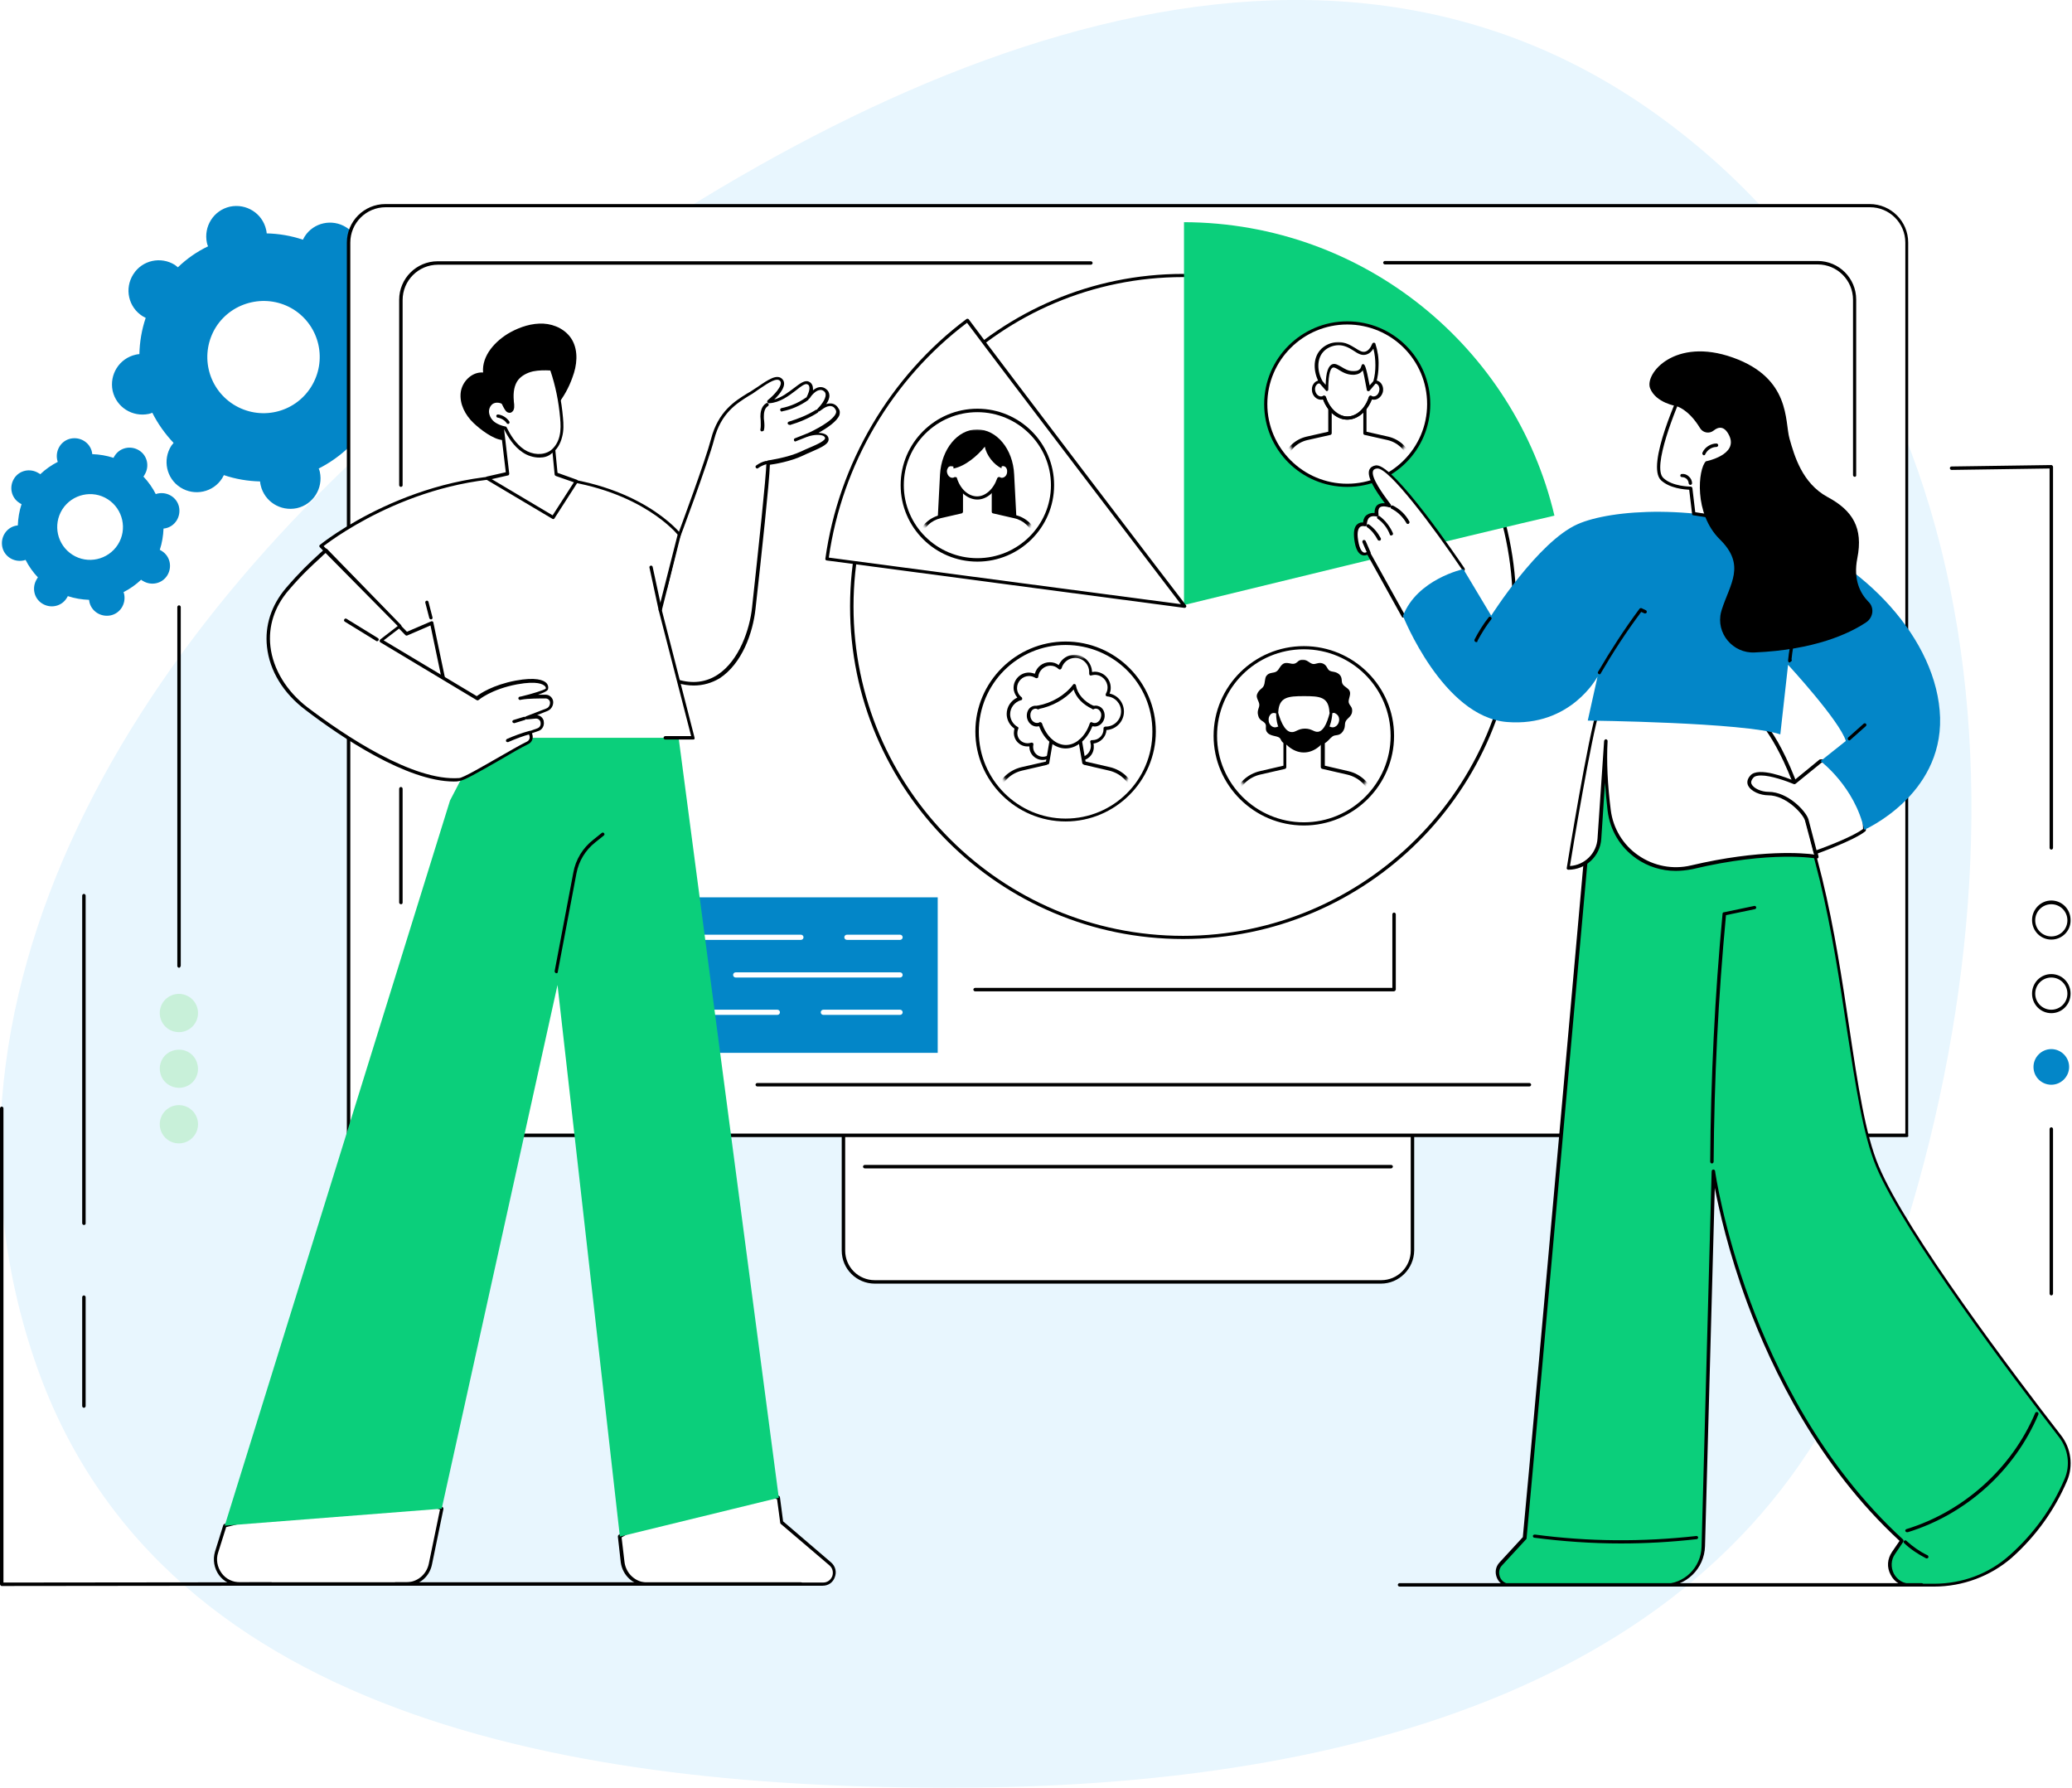 <?xml version="1.0" encoding="utf-8"?>
<!-- Generator: Adobe Illustrator 26.0.1, SVG Export Plug-In . SVG Version: 6.00 Build 0)  -->
<svg version="1.1" id="Layer_1" xmlns="http://www.w3.org/2000/svg" xmlns:xlink="http://www.w3.org/1999/xlink" x="0px" y="0px"
	 viewBox="0 0 721 622" style="enable-background:new 0 0 721 622;" xml:space="preserve">
<style type="text/css">
	.st0{fill-rule:evenodd;clip-rule:evenodd;fill:#E8F6FE;}
	.st1{clip-path:url(#SVGID_00000127735495454127725030000005584090307552428449_);}
	.st2{fill:#0386C8;}
	.st3{fill:#FFFFFF;}
	.st4{fill:#0BCF7B;}
	.st5{fill:#FFFFFF;filter:url(#Adobe_OpacityMaskFilter);}
	.st6{mask:url(#mask0_874_12657_00000130607220257499205910000008923715313781211558_);}
	.st7{fill:#FFFFFF;filter:url(#Adobe_OpacityMaskFilter_00000042004003756151526620000017067933160126302649_);}
	.st8{mask:url(#mask1_874_12657_00000069391638188941067360000010289211128355430792_);}
	.st9{fill:#FFFFFF;filter:url(#Adobe_OpacityMaskFilter_00000069355510884224594580000007443363420874148542_);}
	.st10{mask:url(#mask2_874_12657_00000084516088932474658650000007445903821015459759_);}
	.st11{fill:#FFFFFF;filter:url(#Adobe_OpacityMaskFilter_00000147197766274112854320000014827252226182639792_);}
	.st12{mask:url(#mask3_874_12657_00000066485945719016607890000000539278325017002911_);}
	.st13{fill:#C8F0D9;}
</style>
<path class="st0" d="M340.3,621.9c126.4-1.3,259.9-34.7,307.8-153c60.1-148.6,57.5-336.8-72.1-429.4C449.8-50.7,288,29,165.3,123.9
	C54.3,209.9-34,342.1,12.8,475.4C57.1,601.2,208.4,623.3,340.3,621.9z"/>
<g>
	<defs>
		<rect id="SVGID_1_" y="71" width="720.6" height="481"/>
	</defs>
	<clipPath id="SVGID_00000044863299604901912320000000917172273851317410_">
		<use xlink:href="#SVGID_1_"  style="overflow:visible;"/>
	</clipPath>
	<g style="clip-path:url(#SVGID_00000044863299604901912320000000917172273851317410_);">
		<path class="st2" d="M49.6,110c0.4,0.2,0.7,0.4,1.1,0.6c-1.4,4.1-2.1,8.4-2.2,12.6c-0.4,0-0.8,0.1-1.3,0.2
			c-5.7,1.3-9.2,6.9-8,12.6c1.3,5.7,6.9,9.2,12.6,8c0.4-0.1,0.8-0.2,1.2-0.4c1.9,3.8,4.4,7.3,7.4,10.5c-0.3,0.3-0.5,0.7-0.8,1
			c-3.1,4.9-1.7,11.4,3.2,14.5c4.9,3.1,11.4,1.7,14.5-3.2c0.2-0.4,0.4-0.7,0.6-1.1c4.1,1.4,8.4,2.1,12.6,2.2c0,0.4,0.1,0.8,0.2,1.3
			c1.3,5.7,6.9,9.2,12.6,8c5.7-1.3,9.2-6.9,8-12.6c-0.1-0.4-0.2-0.8-0.4-1.2c3.8-1.9,7.3-4.4,10.5-7.4c0.3,0.3,0.7,0.5,1,0.8
			c4.9,3.1,11.4,1.7,14.5-3.2c3.1-4.9,1.7-11.4-3.2-14.5c-0.4-0.2-0.7-0.4-1.1-0.6c1.4-4.1,2.1-8.4,2.2-12.6c0.4,0,0.8-0.1,1.3-0.2
			c5.7-1.3,9.2-6.9,8-12.6c-1.3-5.7-6.9-9.2-12.6-8c-0.4,0.1-0.8,0.2-1.2,0.4c-1.9-3.8-4.4-7.3-7.4-10.5c0.3-0.3,0.5-0.7,0.8-1
			c3.1-4.9,1.7-11.4-3.2-14.5c-4.9-3.1-11.4-1.7-14.5,3.2c-0.2,0.4-0.4,0.7-0.6,1.1c-4.1-1.4-8.4-2.1-12.6-2.2
			c0-0.4-0.1-0.8-0.2-1.3c-1.3-5.7-6.9-9.2-12.6-8c-5.7,1.3-9.2,6.9-8,12.6c0.1,0.4,0.2,0.8,0.4,1.2C68.6,87.5,65,90,61.9,93
			c-0.3-0.3-0.7-0.5-1-0.8c-4.9-3.1-11.4-1.7-14.5,3.2C43.2,100.4,44.7,106.9,49.6,110L49.6,110z M102.2,107.7
			c9.1,5.8,11.8,17.8,6,27c-5.8,9.1-17.8,11.8-27,6c-9.1-5.8-11.8-17.8-6-27C81,104.7,93.1,102,102.2,107.7z"/>
		<path class="st2" d="M6.8,175c0.2,0.1,0.4,0.3,0.7,0.4c-0.8,2.4-1.2,4.9-1.3,7.4c-0.2,0-0.5,0.1-0.7,0.1c-3.3,0.7-5.4,4-4.7,7.4
			c0.7,3.3,4,5.4,7.4,4.7c0.2-0.1,0.5-0.1,0.7-0.2c1.1,2.2,2.6,4.3,4.3,6.1c-0.2,0.2-0.3,0.4-0.4,0.6c-1.8,2.9-1,6.7,1.9,8.5
			c2.9,1.8,6.7,1,8.5-1.9c0.1-0.2,0.3-0.4,0.4-0.7c2.4,0.8,4.9,1.2,7.4,1.3c0,0.2,0.1,0.5,0.1,0.7c0.7,3.3,4,5.4,7.4,4.7
			c3.3-0.7,5.4-4,4.7-7.4c-0.1-0.2-0.1-0.5-0.2-0.7c2.2-1.1,4.3-2.6,6.1-4.3c0.2,0.2,0.4,0.3,0.6,0.4c2.9,1.8,6.7,1,8.5-1.9
			c1.8-2.9,1-6.7-1.9-8.5c-0.2-0.1-0.4-0.3-0.7-0.4c0.8-2.4,1.2-4.9,1.3-7.4c0.2,0,0.5-0.1,0.7-0.1c3.3-0.7,5.4-4,4.7-7.4
			c-0.7-3.3-4-5.4-7.4-4.7c-0.2,0.1-0.5,0.1-0.7,0.2c-1.1-2.2-2.6-4.3-4.3-6.1c0.2-0.2,0.3-0.4,0.4-0.6c1.8-2.9,1-6.7-1.9-8.5
			c-2.9-1.8-6.7-1-8.5,1.9c-0.1,0.2-0.3,0.4-0.4,0.7c-2.4-0.8-4.9-1.2-7.4-1.3c0-0.2-0.1-0.5-0.1-0.7c-0.7-3.3-4-5.4-7.4-4.7
			c-3.3,0.7-5.4,4-4.7,7.4c0.1,0.2,0.1,0.5,0.2,0.7c-2.2,1.1-4.3,2.6-6.1,4.3c-0.2-0.2-0.4-0.3-0.6-0.4c-2.9-1.8-6.7-1-8.5,1.9
			S3.9,173.2,6.8,175z M37.5,173.7c5.3,3.4,6.9,10.5,3.5,15.8c-3.4,5.3-10.5,6.9-15.8,3.5c-5.3-3.4-6.9-10.4-3.5-15.8
			C25.1,171.9,32.2,170.3,37.5,173.7z"/>
		<path class="st3" d="M293.5,393.6h198v41.5c0,6-4.9,10.9-10.9,10.9H304.4c-6,0-10.9-4.9-10.9-10.9L293.5,393.6L293.5,393.6z"/>
		<path d="M480.5,446.6H304.4c-6.3,0-11.5-5.1-11.5-11.5v-41.5c0-0.3,0.3-0.6,0.6-0.6h198c0.3,0,0.6,0.3,0.6,0.6v41.5
			C492,441.4,486.9,446.6,480.5,446.6L480.5,446.6z M294.1,394.2v40.9c0,5.7,4.6,10.3,10.3,10.3h176.2c5.7,0,10.3-4.6,10.3-10.3
			v-40.9H294.1L294.1,394.2z"/>
		<path d="M484.1,406.5H300.9c-0.3,0-0.6-0.3-0.6-0.6c0-0.3,0.3-0.6,0.6-0.6h183.2c0.3,0,0.6,0.3,0.6,0.6
			C484.6,406.2,484.4,406.5,484.1,406.5z"/>
		<path class="st3" d="M134.2,71.6h516.5c7.1,0,12.8,5.8,12.8,12.8V395H121.3V84.4C121.3,77.3,127.1,71.6,134.2,71.6L134.2,71.6z"/>
		<path d="M663.6,395.6H121.3c-0.3,0-0.6-0.3-0.6-0.6V84.4c0-7.4,6-13.4,13.4-13.4h516.5c7.4,0,13.4,6,13.4,13.4V395
			C664.2,395.3,663.9,395.6,663.6,395.6L663.6,395.6z M121.9,394.4H663v-310c0-6.8-5.5-12.3-12.3-12.3H134.2
			c-6.8,0-12.3,5.5-12.3,12.3V394.4z"/>
		<path d="M645.4,165.9c-0.3,0-0.6-0.3-0.6-0.6v-61c0-6.8-5.5-12.3-12.3-12.3H481.9c-0.3,0-0.6-0.3-0.6-0.6s0.3-0.6,0.6-0.6h150.6
			c7.4,0,13.4,6,13.4,13.4v61C646,165.6,645.7,165.9,645.4,165.9L645.4,165.9z"/>
		<path d="M139.5,169.4c-0.3,0-0.6-0.3-0.6-0.6v-64.5c0-7.4,6-13.4,13.4-13.4h227.3c0.3,0,0.6,0.3,0.6,0.6s-0.3,0.6-0.6,0.6H152.4
			c-6.8,0-12.3,5.5-12.3,12.3v64.5C140.1,169.1,139.8,169.4,139.5,169.4L139.5,169.4z"/>
		<path d="M139.5,314.6c-0.3,0-0.6-0.3-0.6-0.6v-39.6c0-0.3,0.3-0.6,0.6-0.6c0.3,0,0.6,0.3,0.6,0.6v39.6
			C140.1,314.4,139.9,314.6,139.5,314.6z"/>
		<path d="M532.2,378H263.5c-0.3,0-0.6-0.3-0.6-0.6c0-0.3,0.3-0.6,0.6-0.6h268.7c0.3,0,0.6,0.3,0.6,0.6
			C532.8,377.7,532.5,378,532.2,378z"/>
		<path class="st3" d="M411.7,326.1c63.7,0,115.3-51.6,115.3-115.2S475.4,95.8,411.7,95.8c-63.7,0-115.3,51.6-115.3,115.2
			S348,326.1,411.7,326.1z"/>
		<path d="M411.7,326.7c-63.9,0-115.9-51.9-115.9-115.7s52-115.7,115.9-115.7c63.9,0,115.9,51.9,115.9,115.7
			S475.6,326.7,411.7,326.7z M411.7,96.4C348.4,96.4,297,147.8,297,211c0,63.2,51.5,114.6,114.7,114.6S526.4,274.1,526.4,211
			C526.4,147.8,475,96.4,411.7,96.4z"/>
		<path class="st4" d="M540.9,179.4C527.1,121,474.6,77.5,412,77.3v133.2C412,210.5,519.4,184.3,540.9,179.4z"/>
		<path class="st3" d="M336.6,111.4c-27.1,20.3-44.4,50.5-48.9,83c30.5,4.1,124.4,16.5,124.4,16.5S349,128.1,336.6,111.4z"/>
		<path d="M412.2,211.5C412.1,211.5,412.1,211.5,412.2,211.5c-1-0.1-94.4-12.5-124.5-16.5c-0.2,0-0.3-0.1-0.4-0.2
			c-0.1-0.1-0.1-0.3-0.1-0.4c4.6-33.1,22.5-63.5,49.1-83.4c0.1-0.1,0.3-0.1,0.4-0.1c0.2,0,0.3,0.1,0.4,0.2
			c12.2,16.5,74.9,98.7,75.6,99.5c0.1,0.2,0.2,0.4,0,0.6C412.6,211.4,412.4,211.5,412.2,211.5L412.2,211.5z M288.4,194
			c28.7,3.8,110.8,14.7,122.5,16.2c-7.5-9.8-62.2-81.5-74.4-97.9C310.5,131.9,293,161.6,288.4,194z"/>
		<path class="st3" d="M340.1,194.8c14.4,0,26.1-11.6,26.1-26c0-14.4-11.7-26-26.1-26s-26.1,11.6-26.1,26
			C313.9,183.2,325.6,194.8,340.1,194.8z"/>
		<path d="M340.1,195.4c-14.7,0-26.7-11.9-26.7-26.6c0-14.7,12-26.6,26.7-26.6c14.7,0,26.7,11.9,26.7,26.6
			C366.8,183.5,354.8,195.4,340.1,195.4z M340.1,143.4c-14.1,0-25.6,11.4-25.6,25.4s11.5,25.4,25.6,25.4c14.1,0,25.6-11.4,25.6-25.4
			S354.1,143.4,340.1,143.4z"/>
		<defs>
			<filter id="Adobe_OpacityMaskFilter" filterUnits="userSpaceOnUse" x="316.5" y="149.4" width="47.2" height="52.6">
				<feColorMatrix  type="matrix" values="1 0 0 0 0  0 1 0 0 0  0 0 1 0 0  0 0 0 1 0"/>
			</filter>
		</defs>
		
			<mask maskUnits="userSpaceOnUse" x="316.5" y="149.4" width="47.2" height="52.6" id="mask0_874_12657_00000130607220257499205910000008923715313781211558_">
			<path class="st5" d="M340.1,191.6c12.6,0,22.9-10.2,22.9-22.8S352.7,146,340.1,146c-12.6,0-22.9,10.2-22.9,22.8
				S327.4,191.6,340.1,191.6z"/>
		</mask>
		<g class="st6">
			<path d="M353.9,184.4l-1-19.3c-0.4-8.9-6.1-15.7-12.9-15.7s-12.4,6.9-12.9,15.7l-1,19.3H353.9z"/>
			<path class="st3" d="M360.2,186.6c-1-3.4-3.8-6-7.2-6.8l-7.4-1.7v-9.3h-11.2v9.3l-7.4,1.7c-3.5,0.8-6.3,3.4-7.2,6.8l-2.8,14.8h46
				L360.2,186.6L360.2,186.6z"/>
			<path d="M363.1,202h-46c-0.2,0-0.3-0.1-0.4-0.2c-0.1-0.1-0.2-0.3-0.1-0.5l2.8-14.8c1.1-3.7,4-6.4,7.7-7.3l6.9-1.6v-8.8
				c0-0.3,0.3-0.6,0.6-0.6h11.2c0.3,0,0.6,0.3,0.6,0.6v8.8l6.9,1.6c3.7,0.8,6.6,3.6,7.7,7.2c0,0,0,0,0,0.1l2.8,14.8
				c0,0.2,0,0.3-0.1,0.5C363.4,201.9,363.2,202,363.1,202L363.1,202z M317.8,200.8h44.6l-2.7-14.1c-0.9-3.2-3.5-5.7-6.8-6.4
				l-7.4-1.7c-0.3-0.1-0.4-0.3-0.4-0.6v-8.7h-10v8.7c0,0.3-0.2,0.5-0.4,0.6l-7.4,1.7c-3.3,0.8-5.9,3.2-6.8,6.4L317.8,200.8
				L317.8,200.8z"/>
			<path class="st3" d="M349.4,161.6c-0.4-0.1-0.8-0.1-1.2,0.1c-0.3-5.1-3.8-8.6-8.1-8.6c-4.3,0-7.8,3.5-8.1,8.6
				c-0.4-0.1-0.8-0.2-1.2-0.1c-1.2,0.3-1.9,1.7-1.5,3.1c0.4,1.4,1.6,2.3,2.8,2c0.2,0,0.4-0.1,0.5-0.2c1.2,3.8,4.1,6.7,7.5,6.7
				c3.4,0,6.3-2.9,7.5-6.7c0.2,0.1,0.3,0.2,0.5,0.2c1.2,0.3,2.5-0.6,2.8-2C351.3,163.3,350.6,161.9,349.4,161.6z"/>
			<path d="M340.1,173.8c-3.3,0-6.4-2.6-7.9-6.5c0,0,0,0-0.1,0c-1.5,0.4-3.1-0.7-3.5-2.4c-0.2-0.9-0.1-1.8,0.3-2.6
				c0.4-0.6,1-1.1,1.6-1.2c0.3-0.1,0.5-0.1,0.8-0.1c0.6-5,4.1-8.5,8.7-8.5s8.1,3.5,8.7,8.5c0.3,0,0.6,0,0.8,0.1
				c0.7,0.2,1.2,0.6,1.6,1.2c0.4,0.7,0.6,1.7,0.3,2.6c-0.4,1.7-2,2.8-3.5,2.4c0,0,0,0-0.1,0C346.4,171.2,343.3,173.8,340.1,173.8
				L340.1,173.8z M332.5,166c0.1,0,0.1,0,0.2,0c0.2,0.1,0.3,0.2,0.3,0.4c1.2,3.8,4,6.3,7,6.3c2.9,0,5.7-2.5,7-6.3
				c0.1-0.2,0.2-0.3,0.4-0.4c0.2-0.1,0.3,0,0.5,0c0.1,0.1,0.3,0.1,0.4,0.2c0.9,0.2,1.9-0.5,2.1-1.6c0.1-0.6,0.1-1.2-0.2-1.7
				c-0.2-0.3-0.4-0.6-0.9-0.7c-0.3-0.1-0.6,0-0.9,0.1c-0.2,0.1-0.4,0-0.5-0.1c-0.2-0.1-0.3-0.3-0.3-0.4c-0.3-4.7-3.5-8.1-7.6-8.1
				c-4.1,0-7.3,3.4-7.6,8.1c0,0.2-0.1,0.4-0.3,0.4c-0.2,0.1-0.3,0.1-0.5,0.1c-0.3-0.1-0.6-0.1-0.9-0.1c-0.5,0.1-0.8,0.4-0.9,0.7
				c-0.3,0.5-0.4,1.1-0.2,1.7c0.3,1.1,1.2,1.8,2.1,1.6c0.1,0,0.3-0.1,0.4-0.2C332.3,166,332.4,166,332.5,166L332.5,166z"/>
			<path d="M331.8,163c4.1-0.8,8.3-4.4,10.9-7.6c0.5,2.9,3.1,6.3,5.8,7.5c0,0,1.3-11.5-8.4-11.1C330.4,152.1,331.8,163,331.8,163
				L331.8,163z"/>
		</g>
		<path class="st3" d="M468.8,168.8c15.7,0,28.4-12.6,28.4-28.2s-12.7-28.2-28.4-28.2c-15.7,0-28.4,12.6-28.4,28.2
			S453.2,168.8,468.8,168.8z"/>
		<path d="M468.8,169.4c-16,0-28.9-12.9-28.9-28.8s13-28.8,28.9-28.8c16,0,28.9,12.9,28.9,28.8S484.8,169.4,468.8,169.4z
			 M468.8,112.9c-15.3,0-27.8,12.4-27.8,27.7s12.5,27.7,27.8,27.7c15.3,0,27.8-12.4,27.8-27.7S484.2,112.9,468.8,112.9z"/>
		<defs>
			
				<filter id="Adobe_OpacityMaskFilter_00000135656680455966671100000011037834418060611203_" filterUnits="userSpaceOnUse" x="443.3" y="118.9" width="51.1" height="57.6">
				<feColorMatrix  type="matrix" values="1 0 0 0 0  0 1 0 0 0  0 0 1 0 0  0 0 0 1 0"/>
			</filter>
		</defs>
		
			<mask maskUnits="userSpaceOnUse" x="443.3" y="118.9" width="51.1" height="57.6" id="mask1_874_12657_00000069391638188941067360000010289211128355430792_">
			<path style="fill:#FFFFFF;filter:url(#Adobe_OpacityMaskFilter_00000135656680455966671100000011037834418060611203_);" d="
				M468.8,165.3c13.7,0,24.8-11.1,24.8-24.7c0-13.7-11.1-24.7-24.8-24.7c-13.7,0-24.8,11.1-24.8,24.7
				C444,154.2,455.1,165.3,468.8,165.3z"/>
		</mask>
		<g class="st8">
			<path d="M493.8,176.5h-49.9c-0.2,0-0.3-0.1-0.4-0.2c-0.1-0.1-0.2-0.3-0.1-0.5l3-16c1.1-4,4.3-7,8.3-7.9l7.5-1.7v-9.6
				c0-0.3,0.3-0.6,0.6-0.6h12.1c0.3,0,0.6,0.3,0.6,0.6v9.6l7.5,1.7c4,0.9,7.2,3.9,8.3,7.8c0,0,0,0,0,0.1l3,16c0,0.2,0,0.3-0.1,0.5
				C494.1,176.5,494,176.5,493.8,176.5L493.8,176.5z M444.6,175.4h48.5l-2.9-15.3c-1-3.5-3.9-6.2-7.4-7l-8-1.8
				c-0.3-0.1-0.4-0.3-0.4-0.6v-9.5h-11v9.5c0,0.3-0.2,0.5-0.4,0.6l-8,1.8c-3.6,0.8-6.4,3.5-7.4,7L444.6,175.4L444.6,175.4z"/>
			<path class="st3" d="M478.9,133c-0.4-0.1-0.9-0.1-1.3,0.1c-0.4-5.5-4.1-9.3-8.8-9.3c-4.6,0-8.4,3.8-8.8,9.3
				c-0.4-0.2-0.9-0.2-1.3-0.1c-1.3,0.3-2,1.8-1.7,3.3c0.4,1.5,1.7,2.5,3,2.2c0.2-0.1,0.4-0.1,0.6-0.2c1.3,4.1,4.5,7.2,8.1,7.2
				c3.6,0,6.8-3.1,8.1-7.2c0.2,0.1,0.4,0.2,0.6,0.2c1.3,0.3,2.7-0.7,3-2.2C480.9,134.8,480.2,133.3,478.9,133z"/>
			<path d="M468.8,146c-3.5,0-6.8-2.8-8.4-7c0,0-0.1,0-0.1,0c-1.6,0.4-3.3-0.8-3.7-2.6c-0.2-1-0.1-2,0.4-2.7c0.4-0.7,1-1.1,1.7-1.3
				c0.3-0.1,0.6-0.1,0.9-0.1c0.6-5.3,4.4-9.1,9.3-9.1s8.7,3.8,9.3,9.1c0.3,0,0.6,0,0.9,0.1c0.7,0.2,1.3,0.6,1.7,1.3
				c0.5,0.8,0.6,1.8,0.4,2.7c-0.5,1.8-2.1,3-3.7,2.6c0,0-0.1,0-0.1,0C475.7,143.2,472.4,146,468.8,146L468.8,146z M460.8,137.7
				c0.1,0,0.1,0,0.2,0c0.2,0.1,0.3,0.2,0.4,0.4c1.3,4.1,4.4,6.8,7.5,6.8s6.2-2.7,7.5-6.8c0.1-0.2,0.2-0.3,0.3-0.4
				c0.2-0.1,0.4,0,0.5,0c0.1,0.1,0.3,0.1,0.4,0.2c1,0.2,2-0.5,2.3-1.8c0.2-0.7,0.1-1.3-0.2-1.9c-0.2-0.3-0.5-0.6-1-0.8
				c-0.3-0.1-0.6-0.1-0.9,0.1c-0.2,0.1-0.4,0-0.5-0.1c-0.2-0.1-0.3-0.3-0.3-0.4c-0.3-5.1-3.8-8.7-8.2-8.7s-7.9,3.7-8.2,8.7
				c0,0.2-0.1,0.3-0.3,0.4c-0.2,0.1-0.3,0.1-0.5,0.1c-0.3-0.1-0.6-0.1-0.9-0.1c-0.5,0.1-0.8,0.5-1,0.8c-0.3,0.5-0.4,1.2-0.2,1.9
				c0.3,1.2,1.3,2,2.3,1.8c0.1,0,0.3-0.1,0.4-0.2C460.5,137.7,460.7,137.7,460.8,137.7z"/>
			<path d="M468.8,146c-3.7,0-7.2-3.1-8.6-7.6c-0.1-0.3,0.1-0.6,0.4-0.7c0.3-0.1,0.6,0.1,0.7,0.4c1.3,4.1,4.4,6.8,7.5,6.8
				c3.2,0,6.2-2.7,7.5-6.8c0.1-0.3,0.4-0.5,0.7-0.4c0.3,0.1,0.5,0.4,0.4,0.7C476,143,472.5,146,468.8,146L468.8,146z"/>
			<path class="st3" d="M459.7,122.2c-2.2,2.6-2.3,6.9-0.1,10.7c0.7,0.8,1.5,1.7,2.2,2.6c0-6.2,1-7.9,2-8.2c1.7-0.5,3.6,2.6,7.2,2.5
				c0.5,0,1.8-0.1,2.5-0.9c0.6-0.7,0.5-1.6,0.7-1.6c0.3,0,0.9,1.7,2,8.2c0.7-0.9,1.4-1.7,2.2-2.6c0.4-1.5,0.8-3.4,0.8-5.7
				c0-3.1-0.6-5.7-1.1-7.4c-0.5,1.2-1.3,2.5-2.7,3c-2.9,1-5.1-3.3-9.7-3.3C463.5,119.5,461.2,120.5,459.7,122.2L459.7,122.2z"/>
			<path d="M461.8,136.1c-0.2,0-0.3-0.1-0.4-0.2l-2.2-2.5c0,0,0-0.1-0.1-0.1c-2.2-4-2.2-8.6,0.2-11.4c1.5-1.8,4-2.9,6.4-2.9h0
				c2.5,0,4.4,1.2,5.9,2.1c1.4,0.9,2.5,1.6,3.6,1.2c0.9-0.3,1.7-1.2,2.3-2.7c0.1-0.2,0.3-0.4,0.6-0.4c0.2,0,0.5,0.2,0.5,0.4
				c0.8,2.5,1.2,5,1.1,7.6c0,2-0.3,4-0.8,5.9c0,0.1-0.1,0.2-0.1,0.2l-2.2,2.6c-0.1,0.2-0.4,0.2-0.6,0.2c-0.2-0.1-0.4-0.2-0.4-0.5
				c-0.7-3.8-1.1-5.8-1.4-6.8c-0.1,0.2-0.2,0.4-0.4,0.5c-0.9,1-2.4,1.1-2.9,1.1c-2.2,0-3.7-0.9-5-1.7c-0.8-0.5-1.6-1-2.1-0.8
				c-0.5,0.1-1.6,1.2-1.6,7.6c0,0.2-0.1,0.5-0.4,0.5C461.9,136,461.8,136.1,461.8,136.1L461.8,136.1z M474.3,126.7
				c0.6,0,1,0.6,2.3,7.4l1.3-1.5c0.5-1.8,0.7-3.6,0.7-5.5c0-2-0.2-3.9-0.7-5.8c-0.6,1-1.4,1.7-2.3,2c-1.7,0.6-3.1-0.3-4.6-1.3
				c-1.4-0.9-3.1-1.9-5.2-1.9h0c-2.1,0-4.3,1-5.5,2.5c-2,2.4-2.1,6.4-0.1,10l1.1,1.3c0.1-4.4,0.9-6.7,2.4-7.2c1-0.3,1.9,0.3,3,0.9
				c1.2,0.7,2.5,1.6,4.4,1.5c0.4,0,1.5,0,2.1-0.7c0.3-0.3,0.4-0.7,0.5-1c0.1-0.3,0.2-0.7,0.7-0.8
				C474.2,126.7,474.3,126.7,474.3,126.7L474.3,126.7z"/>
		</g>
		<path class="st3" d="M370.8,285.3c17,0,30.8-13.8,30.8-30.7c0-17-13.8-30.7-30.8-30.7s-30.8,13.8-30.8,30.7
			C340.1,271.5,353.8,285.3,370.8,285.3z"/>
		<path d="M370.8,285.8c-17.3,0-31.4-14.1-31.4-31.3s14.1-31.3,31.4-31.3c17.3,0,31.4,14.1,31.4,31.3S388.1,285.8,370.8,285.8z
			 M370.8,224.4c-16.7,0-30.2,13.5-30.2,30.2c0,16.6,13.6,30.2,30.2,30.2c16.7,0,30.2-13.5,30.2-30.2
			C401.1,237.9,387.5,224.4,370.8,224.4z"/>
		<defs>
			
				<filter id="Adobe_OpacityMaskFilter_00000032629035538358366270000001764929019053893285_" filterUnits="userSpaceOnUse" x="343.2" y="227.8" width="55.4" height="65.8">
				<feColorMatrix  type="matrix" values="1 0 0 0 0  0 1 0 0 0  0 0 1 0 0  0 0 0 1 0"/>
			</filter>
		</defs>
		
			<mask maskUnits="userSpaceOnUse" x="343.2" y="227.8" width="55.4" height="65.8" id="mask2_874_12657_00000084516088932474658650000007445903821015459759_">
			<path style="fill:#FFFFFF;filter:url(#Adobe_OpacityMaskFilter_00000032629035538358366270000001764929019053893285_);" d="
				M370.8,281.5c14.9,0,27-12.1,27-26.9c0-14.9-12.1-26.9-27-26.9c-14.9,0-27,12.1-27,26.9C343.9,269.4,356,281.5,370.8,281.5z"/>
		</mask>
		<g class="st10">
			<path class="st3" d="M385.4,241.8c0.4-0.7,0.6-1.6,0.6-2.4c0-2.8-2.2-5-5-5c-0.5,0-1,0.1-1.5,0.2c0-0.2,0-0.4,0-0.7
				c0-3-2.5-5.5-5.5-5.5c-2.5,0-4.6,1.7-5.3,4c-0.9-0.8-2-1.4-3.3-1.4c-2.5,0-4.5,1.9-4.7,4.3c-0.7-0.5-1.6-0.8-2.6-0.8
				c-2.6,0-4.8,2.1-4.8,4.7c0,1.5,0.7,2.8,1.8,3.7c-2.4,0.6-4.2,2.8-4.2,5.5c0,2.1,1.1,3.9,2.8,4.9c-0.2,0.5-0.4,1.1-0.4,1.7
				c0,2.3,1.8,4.1,4.1,4.1c0.5,0,0.9-0.1,1.3-0.2c-0.1,0.3-0.1,0.6-0.1,0.9c0,2.2,1.8,4,4,4c2.2,0,4-1.8,4-4c0-2.2,4.3-2.9,4.3-0.3
				c0,2.5,2.1,4.6,4.6,4.6s4.6-2.1,4.6-4.6c0-0.5-0.1-1-0.2-1.5c0.1,0,0.2,0,0.2,0c2.4,0,4.4-2,4.4-4.4c0-0.1,0-0.2,0-0.3
				c0.1,0,0.1,0,0.2,0c3.2,0,5.9-2.6,5.9-5.8C390.7,244.5,388.4,242,385.4,241.8L385.4,241.8z"/>
			<path d="M375.7,264.7c-2.9,0-5.2-2.3-5.2-5.2c0-0.9-0.8-1.1-1.2-1.1c-0.9,0-1.9,0.6-1.9,1.4c0,2.5-2,4.6-4.6,4.6
				c-2.5,0-4.6-2-4.6-4.6c0,0,0-0.1,0-0.1c-0.2,0-0.4,0-0.7,0c-2.6,0-4.7-2.1-4.7-4.7c0-0.5,0.1-1,0.2-1.5c-1.7-1.2-2.7-3.1-2.7-5.1
				c0-2.5,1.5-4.7,3.7-5.7c-0.8-1-1.3-2.2-1.3-3.4c0-2.9,2.4-5.3,5.3-5.3c0.7,0,1.5,0.2,2.1,0.4c0.6-2.3,2.7-4,5.2-4
				c1.1,0,2.2,0.3,3.1,1c1-2.2,3.1-3.6,5.5-3.6c3.3,0,6,2.7,6.1,6c0.3,0,0.6-0.1,0.9-0.1c3.1,0,5.6,2.5,5.6,5.6c0,0.7-0.1,1.3-0.4,2
				c2.9,0.6,5,3.2,5,6.3c0,3.4-2.7,6.2-6.1,6.4c-0.1,2.4-2.1,4.4-4.5,4.7c0.1,0.3,0.1,0.6,0.1,0.9
				C380.8,262.4,378.5,264.7,375.7,264.7L375.7,264.7z M369.2,257.3c1.4,0,2.4,0.9,2.4,2.2c0,2.2,1.8,4,4,4c2.2,0,4-1.8,4-4
				c0-0.4-0.1-0.9-0.2-1.3c-0.1-0.2,0-0.4,0.1-0.5c0.1-0.2,0.3-0.2,0.5-0.2l0.1,0c0,0,0.1,0,0.1,0c2.1,0,3.8-1.7,3.8-3.8
				c0-0.1,0-0.1,0-0.2l0-0.1c0-0.2,0-0.3,0.2-0.4c0.1-0.1,0.3-0.2,0.4-0.2l0.1,0c0,0,0.1,0,0.1,0c2.9,0,5.3-2.4,5.3-5.3
				c0-2.7-2.1-5-4.8-5.2c-0.2,0-0.4-0.1-0.5-0.3c-0.1-0.2-0.1-0.4,0-0.6c0.4-0.7,0.6-1.4,0.6-2.2c0-2.4-2-4.4-4.4-4.4
				c-0.4,0-0.9,0.1-1.3,0.2c-0.2,0.1-0.4,0-0.5-0.1c-0.1-0.1-0.2-0.3-0.2-0.5c0-0.2,0-0.4,0-0.6c0-2.7-2.2-4.9-4.9-4.9
				c-2.2,0-4.1,1.5-4.7,3.6c-0.1,0.2-0.2,0.3-0.4,0.4c-0.2,0.1-0.4,0-0.6-0.1c-0.8-0.8-1.8-1.2-2.9-1.2c-2.1,0-4,1.7-4.2,3.8
				c0,0.2-0.1,0.4-0.3,0.5c-0.2,0.1-0.4,0.1-0.6,0c-0.7-0.4-1.5-0.7-2.3-0.7c-2.3,0-4.2,1.9-4.2,4.2c0,1.3,0.6,2.4,1.6,3.2
				c0.2,0.1,0.2,0.4,0.2,0.6c0,0.2-0.2,0.4-0.4,0.4c-2.2,0.6-3.8,2.6-3.8,4.9c0,1.8,1,3.5,2.6,4.4c0.3,0.1,0.4,0.5,0.2,0.7
				c-0.2,0.5-0.3,1-0.3,1.5c0,2,1.6,3.5,3.6,3.5c0.4,0,0.8-0.1,1.2-0.2c0.2-0.1,0.4,0,0.6,0.1c0.2,0.1,0.2,0.4,0.2,0.6
				c-0.1,0.3-0.1,0.5-0.1,0.8c0,1.9,1.5,3.4,3.4,3.4c1.9,0,3.4-1.5,3.4-3.4C366.2,258.3,367.8,257.3,369.2,257.3L369.2,257.3z"/>
			<path class="st3" d="M386.1,267.5l-15.2-3.5l-15.2,3.5c-4.1,0.9-7.4,4-8.5,8.1l-3.3,17.5h54.2l-3.3-17.5
				C393.5,271.5,390.2,268.5,386.1,267.5L386.1,267.5z"/>
			<path d="M397.9,293.6h-54.2c-0.2,0-0.3-0.1-0.4-0.2c-0.1-0.1-0.2-0.3-0.1-0.5l3.3-17.5c1.2-4.3,4.7-7.5,9-8.5l15.2-3.5
				c0.1,0,0.2,0,0.3,0l15.2,3.5c4.3,1,7.7,4.2,9,8.5l3.3,17.5c0,0.2,0,0.3-0.1,0.5C398.3,293.5,398.1,293.6,397.9,293.6L397.9,293.6
				z M344.4,292.5h52.8l-3.2-16.8c-1.1-3.8-4.2-6.7-8.1-7.6l-15.1-3.5l-15.1,3.5c-3.9,0.9-7,3.8-8.1,7.7L344.4,292.5z"/>
			<path class="st3" d="M364.3,266.4l2-11.8h8.9l2,11.7L364.3,266.4z"/>
			<path class="st3" d="M381.9,246.1c-0.5-0.1-1-0.1-1.4,0.1c-0.4-6.1-4.5-10.2-9.6-10.2c-5.1,0-9.2,4.1-9.6,10.2
				c-0.4-0.2-0.9-0.2-1.4-0.1c-1.4,0.4-2.2,2-1.8,3.7c0.4,1.7,1.9,2.7,3.3,2.4c0.2-0.1,0.4-0.2,0.6-0.3c1.5,4.5,4.9,7.9,8.9,7.9
				c4,0,7.4-3.4,8.9-7.9c0.2,0.1,0.4,0.2,0.6,0.3c1.4,0.4,2.9-0.7,3.3-2.4C384.1,248.1,383.3,246.4,381.9,246.1L381.9,246.1z"/>
			<path class="st3" d="M361.2,246.2c-0.4-0.2-0.9-0.2-1.4-0.1c-1.4,0.4-2.2,2-1.8,3.7c0.4,1.7,1.9,2.7,3.3,2.4
				c0.2-0.1,0.4-0.1,0.6-0.3c1.5,4.5,4.9,7.9,8.9,7.9c4,0,7.4-3.4,8.9-7.9c0.2,0.1,0.4,0.2,0.6,0.3c1.4,0.4,2.9-0.7,3.3-2.4
				c0.4-1.7-0.4-3.3-1.8-3.7c-0.5-0.1-1-0.1-1.4,0.1H361.2L361.2,246.2z"/>
			<path d="M370.8,260.4c-3.8,0-7.5-3.1-9.2-7.7c-0.1,0-0.1,0-0.2,0c-1.7,0.4-3.5-0.8-4-2.8c-0.2-0.9-0.1-1.9,0.3-2.7
				c0.4-0.8,1.1-1.4,2-1.6c0.6-0.1,1.2-0.1,1.8,0.1c0.3,0.1,0.4,0.4,0.3,0.7s-0.4,0.4-0.7,0.3c-0.4-0.1-0.7-0.2-1.1-0.1
				c-0.5,0.1-1,0.5-1.2,1c-0.3,0.6-0.3,1.3-0.2,1.9c0.3,1.4,1.5,2.2,2.6,2c0.2,0,0.3-0.1,0.5-0.2c0.1-0.1,0.3-0.1,0.5,0
				c0.2,0.1,0.3,0.2,0.4,0.4c1.5,4.5,4.8,7.5,8.3,7.5c3.5,0,6.8-3,8.3-7.5c0.1-0.2,0.2-0.3,0.3-0.4c0.2-0.1,0.4,0,0.5,0
				c0.2,0.1,0.3,0.2,0.5,0.2c1.1,0.3,2.3-0.6,2.6-2c0.2-0.7,0.1-1.4-0.2-1.9c-0.3-0.5-0.7-0.9-1.2-1c-0.3-0.1-0.7-0.1-1.1,0.1
				c-0.3,0.1-0.6,0-0.7-0.3c-0.1-0.3,0-0.6,0.3-0.7c0.6-0.2,1.2-0.3,1.8-0.1c0.9,0.2,1.6,0.8,2,1.6c0.4,0.8,0.5,1.8,0.3,2.7
				c-0.5,2-2.3,3.2-4,2.8c-0.1,0-0.1,0-0.2,0C378.3,257.3,374.7,260.4,370.8,260.4L370.8,260.4z"/>
			<path class="st3" d="M361.2,246.2c4.8-0.9,9.6-3.6,12.6-7.5c0.6,3.4,3.4,6.1,6.6,7.5H361.2z"/>
			<path d="M380.4,246.7c-0.1,0-0.2,0-0.2,0c-3.3-1.5-5.7-3.9-6.6-6.8c-3,3.4-7.5,5.9-12.3,6.8c-0.3,0.1-0.6-0.1-0.7-0.5
				c-0.1-0.3,0.1-0.6,0.5-0.7c4.9-0.9,9.5-3.6,12.3-7.3c0.1-0.2,0.4-0.3,0.6-0.2c0.2,0.1,0.4,0.2,0.4,0.5c0.5,2.9,2.8,5.6,6.2,7.1
				c0.3,0.1,0.4,0.5,0.3,0.8C380.9,246.6,380.7,246.7,380.4,246.7L380.4,246.7z"/>
			<path d="M377.2,266c-0.3,0-0.5-0.2-0.6-0.5l-1.3-7.6c-0.1-0.3,0.2-0.6,0.5-0.7c0.3-0.1,0.6,0.2,0.7,0.5l1.3,7.6
				c0.1,0.3-0.2,0.6-0.5,0.7C377.2,266,377.2,266,377.2,266L377.2,266z"/>
			<path d="M364.5,266C364.5,266,364.4,266,364.5,266c-0.4-0.1-0.6-0.4-0.6-0.7l1.3-7.6c0.1-0.3,0.4-0.5,0.7-0.5
				c0.3,0.1,0.5,0.4,0.5,0.7l-1.3,7.6C365,265.8,364.8,266,364.5,266L364.5,266z"/>
		</g>
		<path class="st3" d="M453.7,286.6c17,0,30.8-13.7,30.8-30.7c0-16.9-13.8-30.7-30.8-30.7c-17,0-30.8,13.7-30.8,30.7
			C422.9,272.9,436.7,286.6,453.7,286.6z"/>
		<path d="M453.7,287.2c-17.3,0-31.4-14-31.4-31.2c0-17.2,14.1-31.2,31.4-31.2c17.3,0,31.4,14,31.4,31.2
			C485.1,273.2,471,287.2,453.7,287.2z M453.7,225.9c-16.7,0-30.2,13.5-30.2,30.1c0,16.6,13.6,30.1,30.2,30.1s30.2-13.5,30.2-30.1
			C483.9,239.4,470.4,225.9,453.7,225.9z"/>
		<defs>
			
				<filter id="Adobe_OpacityMaskFilter_00000015330293131973412800000017789086060628657305_" filterUnits="userSpaceOnUse" x="426.1" y="229.4" width="55.4" height="65.6">
				<feColorMatrix  type="matrix" values="1 0 0 0 0  0 1 0 0 0  0 0 1 0 0  0 0 0 1 0"/>
			</filter>
		</defs>
		
			<mask maskUnits="userSpaceOnUse" x="426.1" y="229.4" width="55.4" height="65.6" id="mask3_874_12657_00000066485945719016607890000000539278325017002911_">
			<path style="fill:#FFFFFF;filter:url(#Adobe_OpacityMaskFilter_00000015330293131973412800000017789086060628657305_);" d="
				M453.7,282.8c14.9,0,27-12,27-26.8c0-14.8-12.1-26.8-27-26.8c-14.9,0-27,12-27,26.8C426.8,270.8,438.8,282.8,453.7,282.8z"/>
		</mask>
		<g class="st12">
			<path d="M470.5,247.6c-0.1,1.6-1.7,2.3-2.2,3.3c-0.6,1.1,0.1,2-1.1,3.7c-1.2,1.6-2.5,0.9-3.5,1.6c-1,0.7-1.7,1.9-2.8,2.4
				c-1.1,0.4-2.3,0.1-3.5,0.3c-1.1,0.2-2.2,1.1-3.4,1.1c-1.1,0-2.2-1.1-3.3-1.3c-1.1-0.2-2,0.7-3.1,0.3c-2.1-0.8-1.6-1.8-2.5-2.4
				c-1-0.6-2.8-0.5-3.9-1.5c-1.3-1.3-0.3-2.3-0.9-3.3c-0.6-1-2.1-1-2.5-2.9c-0.5-1.8,0.5-2.6,0.4-3.8c-0.1-1.2-1.2-2.3-0.8-3.5
				c0.7-1.8,1.8-1.9,2.3-2.9c0.6-1.1,0.3-2.7,1-3.6c1-1.3,2.5-0.8,3.5-1.5c1-0.7,1.1-1.9,2.4-2.7c1.2-0.7,2.7,0.3,3.8,0
				c1.1-0.2,1.4-1.5,3-1.4c1.4,0,2.2,1.2,3.4,1.5c1.1,0.2,2-0.7,3.4-0.2c1.6,0.6,1.5,1.9,2.4,2.5c1,0.6,2.1,0.2,3.4,1.3
				c1.3,1.2,0.6,2.4,1.2,3.4c0.6,1,2.2,1.5,2.5,2.6c0.4,1.1-0.5,2.5-0.4,3.7C469.6,245.7,470.7,245.8,470.5,247.6L470.5,247.6z"/>
			<path d="M480.8,294.9h-54.2c-0.2,0-0.3-0.1-0.4-0.2c-0.1-0.1-0.2-0.3-0.1-0.5l3.3-17.4c1.2-4.3,4.7-7.5,9-8.5l8.2-1.9V256
				c0-0.3,0.3-0.6,0.6-0.6h13.2c0.3,0,0.6,0.3,0.6,0.6v10.4l8.2,1.9c4.3,1,7.7,4.2,9,8.4c0,0,0,0,0,0.1l3.3,17.4
				c0,0.2,0,0.3-0.1,0.5C481.2,294.8,481,294.9,480.8,294.9L480.8,294.9z M427.3,293.8h52.8l-3.2-16.7c-1.1-3.8-4.2-6.7-8.1-7.6
				l-8.7-2c-0.3-0.1-0.5-0.3-0.5-0.6v-10.3h-12v10.3c0,0.3-0.2,0.5-0.4,0.6l-8.7,2c-3.9,0.9-7,3.8-8.1,7.6L427.3,293.8L427.3,293.8z
				"/>
			<path class="st3" d="M464.6,247.7c-0.5-0.1-1-0.1-1.4,0.1c-0.4-6-4.5-6.1-9.5-6.1s-9.1,0.1-9.5,6.1c-0.4-0.2-0.9-0.2-1.4-0.1
				c-1.4,0.4-2.2,2-1.8,3.6c0.4,1.7,1.9,2.7,3.3,2.4c0.2-0.1,0.4-0.1,0.6-0.3c1.5,4.4,4.8,7.8,8.8,7.8s7.3-3.4,8.8-7.8
				c0.2,0.1,0.4,0.2,0.6,0.3c1.4,0.4,2.9-0.7,3.3-2.4C466.9,249.7,466.1,248,464.6,247.7L464.6,247.7z"/>
			<path d="M453.7,261.8c-3.8,0-7.4-3-9.1-7.6c-0.1,0-0.1,0-0.2,0c-1.7,0.4-3.5-0.8-4-2.8c-0.3-1-0.1-2.1,0.4-2.9
				c0.4-0.7,1.1-1.2,1.8-1.4c0.3-0.1,0.7-0.1,1-0.1c0.7-5.9,5.4-5.9,10-5.9s9.3,0,10,5.9c0.3,0,0.7,0,1,0.1c0.8,0.2,1.4,0.7,1.8,1.4
				c0.5,0.8,0.7,1.9,0.4,2.9c-0.5,2-2.3,3.2-4,2.8c-0.1,0-0.1,0-0.2,0C461.1,258.8,457.5,261.8,453.7,261.8L453.7,261.8z M445,252.8
				c0.1,0,0.1,0,0.2,0c0.2,0.1,0.3,0.2,0.3,0.4c1.5,4.4,4.8,7.4,8.2,7.4c3.5,0,6.8-3,8.2-7.4c0.1-0.2,0.2-0.3,0.4-0.4
				c0.2-0.1,0.3,0,0.5,0c0.2,0.1,0.3,0.2,0.5,0.2c1.1,0.3,2.3-0.6,2.6-1.9c0.2-0.7,0.1-1.5-0.3-2.1c-0.3-0.4-0.7-0.7-1.1-0.9
				c-0.3-0.1-0.7-0.1-1.1,0.1c-0.2,0.1-0.4,0-0.5-0.1c-0.2-0.1-0.3-0.3-0.3-0.4c-0.3-5.3-3.4-5.5-8.9-5.5s-8.6,0.3-8.9,5.5
				c0,0.2-0.1,0.3-0.3,0.4c-0.2,0.1-0.3,0.1-0.5,0.1c-0.4-0.1-0.7-0.2-1.1-0.1c-0.5,0.1-0.8,0.4-1.1,0.9c-0.4,0.6-0.4,1.3-0.3,2.1
				c0.3,1.3,1.5,2.2,2.6,1.9c0.2,0,0.3-0.1,0.5-0.2C444.7,252.9,444.9,252.8,445,252.8L445,252.8z"/>
			<path d="M444.1,247.3c0.1-0.2,0.2-0.4,0.3-0.7c1.6,6.4,3.5,8,4.9,8.1c1.5,0.2,2.3-1.2,4.8-1.2c2.4,0,3.2,1.3,4.6,1.1
				c1.3-0.2,2.9-1.7,4.2-7.4c0.2-0.2,0.5-0.3,0.7-0.5c0.1,1.5,0,4.9-2.1,8.4c-0.9,1.5-3.6,5.9-7.8,6c-4.8,0-7.7-5.6-8.2-6.6
				C444,251.6,444,248.7,444.1,247.3L444.1,247.3z"/>
		</g>
		<path class="st2" d="M326.3,312.2H206.7v54.1h119.6V312.2z"/>
		<path class="st3" d="M313.2,327h-18.5c-0.5,0-0.9-0.4-0.9-0.9s0.4-0.9,0.9-0.9h18.5c0.5,0,0.9,0.4,0.9,0.9S313.7,327,313.2,327z"
			/>
		<path class="st3" d="M278.7,327h-58.9c-0.5,0-0.9-0.4-0.9-0.9s0.4-0.9,0.9-0.9h58.9c0.5,0,0.9,0.4,0.9,0.9S279.2,327,278.7,327z"
			/>
		<path class="st3" d="M313.2,340.1H256c-0.5,0-0.9-0.4-0.9-0.9c0-0.5,0.4-0.9,0.9-0.9h57.2c0.5,0,0.9,0.4,0.9,0.9
			C314.1,339.7,313.7,340.1,313.2,340.1z"/>
		<path class="st3" d="M242.9,340.1h-23.1c-0.5,0-0.9-0.4-0.9-0.9c0-0.5,0.4-0.9,0.9-0.9h23.1c0.5,0,0.9,0.4,0.9,0.9
			C243.8,339.7,243.4,340.1,242.9,340.1z"/>
		<path class="st3" d="M313.2,353.1h-26.7c-0.5,0-0.9-0.4-0.9-0.9c0-0.5,0.4-0.9,0.9-0.9h26.7c0.5,0,0.9,0.4,0.9,0.9
			C314.1,352.7,313.7,353.1,313.2,353.1z"/>
		<path class="st3" d="M270.5,353.1h-50.6c-0.5,0-0.9-0.4-0.9-0.9c0-0.5,0.4-0.9,0.9-0.9h50.6c0.5,0,0.9,0.4,0.9,0.9
			C271.4,352.7,271,353.1,270.5,353.1z"/>
		<path d="M485,344.9H339.3c-0.3,0-0.6-0.3-0.6-0.6c0-0.3,0.3-0.6,0.6-0.6h145.2v-25.6c0-0.3,0.3-0.6,0.6-0.6c0.3,0,0.6,0.3,0.6,0.6
			v26.2C485.6,344.6,485.4,344.9,485,344.9L485,344.9z"/>
		<path class="st4" d="M589.1,254.5l-33.2-1.1c0,0-21.8,244.3-25.4,281.6l-8.3,9c-2.6,2.8-0.6,7.4,3.2,7.4h53.3
			c7.5,0,13.7-6,13.9-13.5l3.5-130.4c0,0,10.7,78.2,65.5,128.5l-2.9,4.3c-3.2,4.7,0.1,11.2,5.9,11.2h8.3c9.8,0,19.4-3.6,26.7-10.1
			c6.6-5.9,14-14.5,19.1-26.6c2.1-5,1.3-10.8-2-15.2c-14.2-18.3-53.7-70.3-63.5-93.9c-12.1-28.9-10.5-102.7-38.5-149.4L589.1,254.5
			L589.1,254.5z"/>
		<path d="M673,552h-8.3c-2.9,0-5.5-1.5-6.8-4.1c-1.4-2.6-1.2-5.5,0.5-8l2.6-3.8c-28.2-26-44.4-59.5-53.1-83
			c-6.4-17.4-9.7-32.1-11.2-39.8l-3.4,124.6c-0.2,7.9-6.6,14.1-14.5,14.1h-53.3c-2,0-3.8-1.1-4.6-3c-0.8-1.9-0.5-3.9,0.9-5.4
			l8.1-8.8c3.6-37.6,25.1-279,25.3-281.4c0-0.3,0.3-0.5,0.6-0.5c0,0,0,0,0,0l33.2,1.1c0,0,0,0,0,0l25.7,1.8c0.2,0,0.4,0.1,0.5,0.3
			c17.4,29.1,23.5,69.2,28.3,101.4c3,20,5.6,37.2,10.2,48.1c9.7,23.2,47.6,73.3,63.5,93.8c3.5,4.5,4.3,10.6,2.1,15.8
			c-4.4,10.3-10.9,19.3-19.3,26.8C692.6,548.4,683,552,673,552L673,552z M596.2,406.9c0.3,0,0.5,0.2,0.6,0.5
			c0,0.2,2.8,19.8,12.2,45.3c8.7,23.5,24.9,57,53.2,82.9c0.2,0.2,0.2,0.5,0.1,0.8l-2.9,4.3c-1.4,2-1.5,4.6-0.4,6.8
			c1.2,2.2,3.3,3.5,5.8,3.5h8.3c9.8,0,19.1-3.5,26.3-10c8.3-7.4,14.7-16.3,19-26.4c2.1-4.8,1.3-10.4-1.9-14.6
			c-15.9-20.5-53.8-70.7-63.6-94c-4.6-11-7.2-28.3-10.3-48.3c-4.8-32-10.9-71.8-28-100.7l-25.4-1.8l-32.7-1
			c-1.2,12.9-21.9,245-25.3,281.1c0,0.1-0.1,0.2-0.2,0.3l-8.3,9c-1.1,1.1-1.3,2.7-0.7,4.2c0.6,1.4,2,2.3,3.5,2.3h53.3
			c7.3,0,13.1-5.7,13.3-13l3.5-130.4C595.6,407.1,595.9,406.9,596.2,406.9C596.2,406.9,596.2,406.9,596.2,406.9L596.2,406.9z"/>
		<path d="M595.7,404.8L595.7,404.8c-0.3,0-0.6-0.3-0.6-0.6c0.2-28.7,1.6-57.7,4.3-86.3c0-0.3,0.2-0.5,0.5-0.5l10.5-2.2
			c0.3-0.1,0.6,0.1,0.7,0.4c0.1,0.3-0.1,0.6-0.4,0.7l-10.1,2.1c-2.7,28.4-4.1,57.2-4.3,85.8C596.3,404.5,596,404.8,595.7,404.8
			L595.7,404.8z"/>
		<path d="M663.6,533.1c-0.2,0-0.5-0.2-0.6-0.4c-0.1-0.3,0.1-0.6,0.4-0.7c19.9-6.1,36.7-21.2,44.8-40.4c0.1-0.3,0.5-0.4,0.8-0.3
			c0.3,0.1,0.4,0.5,0.3,0.8c-8.2,19.5-25.2,34.8-45.5,41C663.7,533,663.6,533.1,663.6,533.1z"/>
		<path d="M670.4,542.2c-0.1,0-0.2,0-0.3-0.1c-2.7-1.4-5.3-3.1-7.5-5.2c-0.2-0.2-0.3-0.6,0-0.8c0.2-0.2,0.6-0.3,0.8,0
			c2.2,2,4.6,3.7,7.3,5c0.3,0.1,0.4,0.5,0.3,0.8C670.9,542.1,670.7,542.2,670.4,542.2z"/>
		<path d="M564,537c-10.1,0-20.1-0.7-30.1-2c-0.3,0-0.5-0.3-0.5-0.6c0-0.3,0.3-0.5,0.7-0.5c18.6,2.5,37.5,2.6,56.2,0.5
			c0.3,0,0.6,0.2,0.6,0.5c0,0.3-0.2,0.6-0.5,0.6C581.6,536.5,572.8,537,564,537L564,537z"/>
		<path class="st3" d="M612.5,250.7c0,0,11,10.2,19.6,47.3c0,0-15.4-3-43.6,3.7c-13.5,3.2-26.9-6-28.6-19.8
			c-0.9-7.6-1.5-16-1.1-24.1l-2.3,34c-0.4,5.7-5.1,10.2-10.9,10.2c0,0,7.4-46,10.6-55.2L612.5,250.7L612.5,250.7z"/>
		<path d="M583.1,303c-4.9,0-9.7-1.5-13.7-4.3c-5.6-3.9-9.2-9.9-10-16.7c-0.4-3.3-0.7-6.6-0.9-9.7l-1.3,19.6
			c-0.4,6-5.4,10.7-11.5,10.7c-0.2,0-0.3-0.1-0.4-0.2c-0.1-0.1-0.2-0.3-0.1-0.5c0.3-1.9,7.5-46.2,10.6-55.3c0.1-0.2,0.3-0.4,0.6-0.4
			l56.3,4c0.1,0,0.3,0.1,0.4,0.2c0.5,0.4,11.2,10.8,19.7,47.6c0,0.2,0,0.4-0.1,0.5c-0.1,0.1-0.3,0.2-0.5,0.2
			c-0.2,0-15.7-2.9-43.3,3.7C586.8,302.8,584.9,303,583.1,303z M558.8,257.2C558.8,257.2,558.8,257.2,558.8,257.2
			c0.3,0,0.6,0.3,0.6,0.6c-0.4,7.2,0,15.3,1.1,24c0.8,6.4,4.3,12.2,9.6,15.8c5.3,3.7,12,5,18.3,3.5c24.2-5.7,39.3-4.3,42.9-3.8
			c-7.8-33.6-17.8-44.7-19.1-46.1l-55.6-3.9c-2.9,9.3-9.4,48.3-10.3,54c5.1-0.3,9.3-4.4,9.6-9.6l2.3-34
			C558.3,257.5,558.5,257.2,558.8,257.2z"/>
		<path class="st3" d="M647.8,264.8h-14.2l-9.2,7.5c0,0-11.9-5.3-14.8-2.1c-2.8,3.1,1.9,5.9,5.8,5.9c6.5,0,12.6,6.7,13.3,9.2l3,11.3
			c0,0,13.3-4.7,17.1-7.9L647.8,264.8z"/>
		<path d="M631.7,297.3c-0.1,0-0.2,0-0.3-0.1c-0.1-0.1-0.2-0.2-0.3-0.4l-3-11.3c-0.6-2.2-6.5-8.8-12.8-8.8c-2.7,0-6-1.3-7-3.4
			c-0.4-0.8-0.5-2.1,0.8-3.5c2.8-3.2,12.9,0.9,15.1,1.8l8.9-7.3c0.1-0.1,0.2-0.1,0.4-0.1h14.2c0.3,0,0.6,0.2,0.6,0.6l1,23.9
			c0,0.2-0.1,0.4-0.2,0.5c-3.9,3.2-16.8,7.8-17.3,8C631.9,297.2,631.8,297.2,631.7,297.3L631.7,297.3z M612.8,269.8
			c-1.2,0-2.2,0.2-2.7,0.8c-0.7,0.8-0.9,1.5-0.6,2.2c0.7,1.5,3.4,2.7,5.9,2.7c6.8,0,13.1,6.8,13.9,9.6l2.8,10.7
			c2.6-0.9,12.7-4.7,16.2-7.4l-1-23.1h-13.4l-9.1,7.4c-0.2,0.1-0.4,0.2-0.6,0.1C621.8,271.8,616.3,269.8,612.8,269.8L612.8,269.8z"
			/>
		<path class="st3" d="M507.4,206.9l1.9-8.9c0,0-24.4-36.3-30.2-35.5c-5.8,0.7,3,11.3,4.4,13.5c0,0-5.1-2-4.4,3.2c0,0-4-1.2-4.1,3.3
			c0,0-4.1-1.3-3,5.5c1.1,6.8,4.2,4.2,4.2,4.2l12.2,22.1L507.4,206.9L507.4,206.9z"/>
		<path d="M488.3,214.9c-0.2,0-0.4-0.1-0.5-0.3L475.8,193c-0.5,0.2-1.1,0.4-1.9,0.1c-1.3-0.5-2.2-2.2-2.6-5.1
			c-0.4-2.8-0.1-4.7,1-5.6c0.7-0.6,1.5-0.7,2-0.6c0.1-1.2,0.6-2.2,1.4-2.7c0.9-0.6,1.9-0.7,2.6-0.6c0-1.3,0.3-2.2,1-2.8
			c0.8-0.6,1.8-0.7,2.6-0.6c-3.4-4.6-6.4-9.2-5.4-11.7c0.4-0.8,1.1-1.3,2.3-1.5c0.1,0,0.1,0,0.2,0c6.3,0,28.1,32.1,30.6,35.8
			c0.1,0.1,0.1,0.3,0.1,0.4L508,207c0,0.2-0.2,0.3-0.4,0.4l-19.1,7.4C488.4,214.9,488.3,214.9,488.3,214.9L488.3,214.9z
			 M476.1,191.6c0,0,0.1,0,0.1,0c0.2,0,0.3,0.1,0.4,0.3l12,21.6l18.4-7.1l1.7-8.3c-9.7-14.4-25.5-35.6-29.5-35.1
			c-1.1,0.1-1.3,0.6-1.4,0.8c-0.9,2.2,3.6,8.3,5.3,10.6c0.4,0.5,0.7,0.9,0.9,1.2c0.1,0.2,0.1,0.5,0,0.7c-0.2,0.2-0.4,0.3-0.7,0.2
			c-0.6-0.2-2.2-0.6-3.1,0c-0.5,0.4-0.7,1.3-0.5,2.6c0,0.2,0,0.4-0.2,0.5c-0.2,0.1-0.4,0.2-0.5,0.1c0,0-1.5-0.4-2.4,0.3
			c-0.6,0.4-0.9,1.3-1,2.5c0,0.2-0.1,0.3-0.2,0.5c-0.1,0.1-0.3,0.1-0.5,0.1c0,0-1-0.3-1.7,0.3c-0.5,0.5-1.1,1.6-0.6,4.6
			c0.5,3.2,1.4,4,1.9,4.2c0.7,0.3,1.3-0.3,1.3-0.3C475.8,191.7,475.9,191.6,476.1,191.6L476.1,191.6z"/>
		<path d="M489.9,182.3c-0.2,0-0.4-0.1-0.5-0.3c-1.2-2.1-3-3.9-5.2-5c-0.3-0.1-0.4-0.5-0.3-0.8c0.1-0.3,0.5-0.4,0.8-0.3
			c2.4,1.2,4.4,3.1,5.7,5.5c0.2,0.3,0,0.6-0.2,0.8C490.1,182.3,490,182.3,489.9,182.3L489.9,182.3z"/>
		<path d="M484.1,186.3c-0.2,0-0.5-0.1-0.5-0.4c-0.8-2.1-2.3-4.1-4.2-5.4c-0.3-0.2-0.3-0.6-0.1-0.8c0.2-0.3,0.6-0.3,0.8-0.1
			c2,1.5,3.6,3.6,4.6,5.9c0.1,0.3,0,0.6-0.3,0.7C484.2,186.3,484.2,186.3,484.1,186.3L484.1,186.3z"/>
		<path d="M479.9,188.1c-0.2,0-0.4-0.1-0.5-0.3c-0.9-1.7-2.1-3.3-3.7-4.4c-0.3-0.2-0.3-0.5-0.1-0.8c0.2-0.3,0.5-0.3,0.8-0.1
			c1.7,1.2,3.1,2.9,4.1,4.8c0.1,0.3,0,0.6-0.3,0.8C480,188.1,479.9,188.1,479.9,188.1L479.9,188.1z"/>
		<path d="M476.3,192.9c-0.2,0-0.4-0.1-0.5-0.3l-1.7-3.9c-0.1-0.3,0-0.6,0.3-0.8c0.3-0.1,0.6,0,0.8,0.3l1.7,3.9
			c0.1,0.3,0,0.6-0.3,0.8C476.4,192.8,476.3,192.9,476.3,192.9L476.3,192.9z"/>
		<path class="st2" d="M509.2,198c0,0-16.1,3.5-21,16.3c0,0,13.9,35.1,36.2,36.9c22.3,1.8,31.5-15.8,31.5-15.8l-3.4,15.3
			c0,0,54.5,0.6,67,4.8l2.7-24.2c0,0,18,19.5,20.1,26.5l-8.8,7c0,0,11.9,8.9,15.2,23.9c0,0,27.1-11.8,26.4-39
			c-0.8-27.2-26.7-54.4-55.6-64.5c-28.9-10.1-59-8-70.6-2.8c-13.7,6.1-30,31.8-30,31.8L509.2,198L509.2,198z"/>
		<path d="M513.7,223.4c-0.1,0-0.2,0-0.3-0.1c-0.3-0.1-0.4-0.5-0.3-0.8c1.4-2.7,3-5.3,4.9-7.7c0.2-0.3,0.6-0.3,0.8-0.1
			c0.3,0.2,0.3,0.6,0.1,0.8c-1.8,2.3-3.4,4.9-4.8,7.5C514.2,223.3,514,223.4,513.7,223.4L513.7,223.4z"/>
		<path d="M622.7,230.5c-0.1,0-0.2,0-0.2-0.1c-0.2-0.1-0.3-0.3-0.3-0.6c0.3-3.2,0.9-6.3,1.6-9.4c0.1-0.3,0.4-0.5,0.7-0.4
			c0.3,0.1,0.5,0.4,0.4,0.7c-0.7,2.8-1.2,5.8-1.5,8.7c0.2,0.2,0.1,0.5-0.1,0.7l-0.2,0.1C623,230.4,622.8,230.5,622.7,230.5
			L622.7,230.5z"/>
		<path d="M643.5,257.6c-0.2,0-0.3-0.1-0.4-0.2c-0.2-0.2-0.2-0.6,0-0.8l5.4-4.8c0.2-0.2,0.6-0.2,0.8,0c0.2,0.2,0.2,0.6,0,0.8
			l-5.4,4.8C643.8,257.5,643.7,257.6,643.5,257.6L643.5,257.6z"/>
		<path d="M556.6,234.6c-0.1,0-0.2,0-0.3-0.1c-0.3-0.2-0.4-0.5-0.2-0.8c4.4-7.5,9.2-14.9,14.4-21.9c0.2-0.2,0.5-0.3,0.7-0.2l1.5,0.7
			c0.3,0.1,0.4,0.5,0.3,0.8c-0.1,0.3-0.5,0.4-0.8,0.3l-1.1-0.5c-5.1,6.8-9.8,14-14.1,21.4C557,234.5,556.8,234.6,556.6,234.6
			L556.6,234.6z"/>
		<path class="st3" d="M586.3,133.8c0,0-13.1,27.9-7.9,32.9c3.4,3.2,9.9,3.2,9.9,3.2l1,8.9l15,2.3
			C604.4,181,617.1,139.6,586.3,133.8L586.3,133.8z"/>
		<path d="M604.4,181.6C604.3,181.6,604.3,181.6,604.4,181.6l-15.1-2.3c-0.3,0-0.5-0.2-0.5-0.5l-1-8.4c-1.7-0.1-6.8-0.5-9.8-3.3
			c-5.4-5.1,6.4-30.6,7.8-33.5c0.1-0.2,0.4-0.4,0.6-0.3c7.6,1.4,13.3,5.1,16.8,11c8.6,14.2,2,36.1,1.7,37
			C604.9,181.4,604.6,181.6,604.4,181.6L604.4,181.6z M589.9,178.2l14.1,2.2c0.9-3.3,5.9-22.9-1.8-35.6c-3.3-5.4-8.5-8.9-15.6-10.3
			c-3.7,8-11.8,28.1-7.8,31.8c3.1,3,9.4,3,9.5,3c0.3,0,0.5,0.2,0.6,0.5L589.9,178.2L589.9,178.2z"/>
		<path d="M588.2,168.7L588.2,168.7c-0.3,0-0.6-0.3-0.6-0.6c0-0.5-0.3-1.1-0.7-1.5c-0.5-0.4-1-0.6-1.6-0.6c-0.3,0-0.6-0.2-0.6-0.5
			c0-0.3,0.2-0.6,0.5-0.6c0.9-0.1,1.8,0.2,2.5,0.9c0.7,0.6,1.1,1.5,1.1,2.4C588.7,168.5,588.5,168.7,588.2,168.7L588.2,168.7z"/>
		<path d="M592.9,158.4c-0.1,0-0.2,0-0.2-0.1c-0.3-0.1-0.4-0.5-0.3-0.8c0.8-1.9,2.9-3.2,4.9-3.2c0,0,0,0,0,0c0.3,0,0.6,0.3,0.6,0.6
			c0,0.3-0.3,0.6-0.6,0.6c0,0,0,0,0,0c-1.6,0-3.2,1-3.9,2.5C593.3,158.3,593.1,158.4,592.9,158.4z"/>
		<path d="M649.4,216.5c-6,4-18,9.6-38.8,10.5c-7.6,0.4-13.6-6.7-11.7-14.1c0.1-0.2,0.1-0.4,0.2-0.7c2.9-9.1,8.5-15.5-0.6-24.5
			c-9.2-9-7.6-24.6-4.9-27.2c0,0,11.4-2.2,8.1-9c-1.7-3.5-3.8-3-5.4-1.7c-1.5,1.2-3.7,0.8-4.7-0.8c-1.7-2.8-4.4-6.3-8.2-7.7
			c0,0-7.2-1.1-9.2-6.2c-2-5.1,8.6-17.9,28.8-10.7c20.2,7.2,18,22.2,19.7,28.2c1.7,6,4.4,15.5,13.2,20.3
			c8.8,4.7,12.5,10.8,10.4,21.3c-1.5,7.6,1.1,12.3,3.8,15.1C652.3,211.3,651.9,214.8,649.4,216.5z"/>
		<path d="M713.8,295.6c-0.3,0-0.6-0.3-0.6-0.6v-132l-34.1,0.5c0,0,0,0,0,0c-0.3,0-0.6-0.3-0.6-0.6c0-0.3,0.2-0.6,0.6-0.6l34.7-0.5
			c0.2,0,0.3,0.1,0.4,0.2c0.1,0.1,0.2,0.3,0.2,0.4V295C714.4,295.3,714.1,295.6,713.8,295.6L713.8,295.6z"/>
		<path class="st3" d="M713.8,326.4c3.4,0,6.2-2.8,6.2-6.2c0-3.4-2.8-6.2-6.2-6.2c-3.4,0-6.2,2.8-6.2,6.2
			C707.6,323.6,710.4,326.4,713.8,326.4z"/>
		<path d="M713.8,326.9c-3.7,0-6.7-3-6.7-6.8c0-3.7,3-6.8,6.7-6.8c3.7,0,6.7,3,6.7,6.8C720.6,323.9,717.5,326.9,713.8,326.9z
			 M713.8,314.6c-3.1,0-5.6,2.5-5.6,5.6s2.5,5.6,5.6,5.6c3.1,0,5.6-2.5,5.6-5.6S716.9,314.6,713.8,314.6z"/>
		<path class="st3" d="M713.8,351.9c3.4,0,6.2-2.8,6.2-6.2c0-3.4-2.8-6.2-6.2-6.2c-3.4,0-6.2,2.8-6.2,6.2
			C707.6,349.1,710.4,351.9,713.8,351.9z"/>
		<path d="M713.8,352.5c-3.7,0-6.7-3-6.7-6.8s3-6.8,6.7-6.8c3.7,0,6.7,3,6.7,6.8S717.5,352.5,713.8,352.5z M713.8,340.1
			c-3.1,0-5.6,2.5-5.6,5.6c0,3.1,2.5,5.6,5.6,5.6c3.1,0,5.6-2.5,5.6-5.6C719.4,342.6,716.9,340.1,713.8,340.1z"/>
		<path class="st2" d="M713.8,377.4c3.4,0,6.2-2.8,6.2-6.2c0-3.4-2.8-6.2-6.2-6.2c-3.4,0-6.2,2.8-6.2,6.2
			C707.6,374.7,710.4,377.4,713.8,377.4z"/>
		<path d="M713.8,450.7c-0.3,0-0.6-0.3-0.6-0.6v-57.3c0-0.3,0.3-0.6,0.6-0.6c0.3,0,0.6,0.3,0.6,0.6v57.3
			C714.4,450.4,714.1,450.7,713.8,450.7z"/>
		<path class="st3" d="M288.9,544.1L272,529.7l-1.1-8.6l-20.8-6.6l-34.4,20.1l1,8.9c0.5,4.4,4.2,7.7,8.6,7.7h61.1
			C290,551.1,291.8,546.5,288.9,544.1L288.9,544.1z"/>
		<path d="M286.3,551.7h-61.1c-4.7,0-8.6-3.5-9.2-8.2l-1-8.9c0-0.2,0.1-0.5,0.3-0.6l34.4-20.1c0.1-0.1,0.3-0.1,0.5-0.1l20.8,6.6
			c0.2,0.1,0.4,0.3,0.4,0.5l1.1,8.4l16.7,14.3c1.5,1.3,2,3.3,1.3,5.1C289.9,550.5,288.3,551.7,286.3,551.7z M216.3,534.9l1,8.5
			c0.5,4.1,3.9,7.2,8,7.2h61.1c1.8,0,2.8-1.2,3.2-2.2c0.4-1.1,0.3-2.7-1-3.8l-16.9-14.4c-0.1-0.1-0.2-0.2-0.2-0.4l-1.1-8.2
			l-20.2-6.4L216.3,534.9L216.3,534.9z"/>
		<path class="st3" d="M75.3,540c-1.7,5.5,2.4,11.1,8.2,11.1h57.9c4.1,0,7.6-2.9,8.4-6.8l4-19.4l-21.3-7.5l-54.2,13.4L75.3,540
			L75.3,540z"/>
		<path d="M141.4,551.7H83.5c-2.9,0-5.6-1.4-7.3-3.7c-1.7-2.4-2.2-5.3-1.4-8.1l2.9-9.3c0.1-0.2,0.2-0.3,0.4-0.4l54.2-13.4
			c0.1,0,0.2,0,0.3,0l21.3,7.5c0.3,0.1,0.4,0.4,0.4,0.7l-4,19.4C149.4,548.7,145.7,551.7,141.4,551.7L141.4,551.7z M78.7,531.3
			l-2.8,8.9c-0.8,2.4-0.3,5,1.2,7.1c1.5,2.1,3.9,3.2,6.4,3.2h57.9c3.8,0,7-2.7,7.8-6.4l3.9-18.9l-20.7-7.3L78.7,531.3L78.7,531.3z"
			/>
		<path class="st4" d="M234.8,246.5l-25-5.6l-40.3,12.8l-12.9,24.8L78.2,530.8l75.5-5.9L194,342.7l21.7,191.9l55.3-13.5L234.8,246.5
			z"/>
		<path d="M193.6,338.6c0,0-0.1,0-0.1,0c-0.3-0.1-0.5-0.4-0.5-0.7l6.5-34.3c0.8-4.5,3.3-8.6,6.9-11.4l3-2.4c0.2-0.2,0.6-0.2,0.8,0.1
			c0.2,0.2,0.2,0.6-0.1,0.8l-3,2.4c-3.4,2.7-5.7,6.5-6.5,10.7l-6.5,34.3C194.2,338.4,193.9,338.6,193.6,338.6z"/>
		<path class="st3" d="M261.4,136.7c4.4-2.8,8.6-6.6,10.5-4.2c1.8,2.3-4.3,7.4-4.3,7.4c6.5-0.2,11.2-7.7,13.6-6.5s0.1,5,0.1,5
			s3-4.7,5.8-2.5c2.7,2.2-2.1,7-2.1,7s4.3-4,6.4-0.3c2.1,3.7-10.4,9.2-10.4,9.2c2.5-0.9,6.4-1,6.7,0.8c0.4,1.8-4.1,3.3-8.7,5.4
			c-4.6,2.2-11.6,3.1-11.6,3.1c-0.1,5.1-2.8,30.3-5,50.5c-1.5,13.9-10.4,30.6-26.7,25.5c-0.1,0-0.1,0-0.2,0
			c-0.6,0.1-17.5-5.6-18.1-5.6c-5.2,0.4,7.7-40.4,10.3-49.2l7.8,6.3c0,0,10.4-27.8,12.4-35.6C250.6,142.6,257.1,139.4,261.4,136.7
			L261.4,136.7z"/>
		<path d="M241.4,238.5c-1.9,0-3.8-0.3-5.8-0.9c0,0,0,0,0,0c-0.3,0-1.5-0.3-9.7-2.9c-3.6-1.1-8-2.6-8.5-2.7c-0.5,0-0.9-0.2-1.2-0.5
			c-2.6-3.3,4-26.8,10.2-46.8c0.3-1,0.6-1.9,0.8-2.6c0.1-0.2,0.2-0.3,0.4-0.4s0.4,0,0.5,0.1l7.2,5.8c1.7-4.5,10.3-27.8,12.1-34.8
			c2.5-9.7,8.4-13.3,12.6-15.9c0.4-0.2,0.8-0.5,1.2-0.7c0.9-0.6,1.8-1.2,2.6-1.7c3.5-2.4,6.8-4.7,8.6-2.4c1.5,2-1.1,5.1-3,6.9
			c2.6-0.7,4.9-2.5,6.9-4c2.1-1.6,3.8-2.9,5.2-2.2c0.7,0.3,1.1,0.9,1.3,1.6c0.1,0.5,0.1,0.9,0.1,1.4c0.6-0.5,1.4-1,2.2-1.1
			c0.9-0.1,1.7,0.1,2.4,0.7c0.7,0.5,1,1.2,1.1,2c0.1,1.1-0.4,2.2-1.1,3.2c0.6-0.2,1.3-0.3,2-0.2c1,0.2,1.8,0.8,2.4,1.9
			c0.4,0.6,0.4,1.3,0.2,2.1c-0.8,2.2-4.4,4.6-7.3,6.2c0.9,0,1.8,0.2,2.4,0.5c0.6,0.3,1,0.8,1.1,1.4c0.4,1.9-2.3,3.1-6.2,4.8
			c-0.9,0.4-1.9,0.8-2.9,1.3c-4,1.9-9.6,2.9-11.3,3.1c-0.2,6.1-2.8,30.4-5,50.1c-0.9,8.4-4.7,19.1-12.5,24.2
			C247.7,237.6,244.7,238.5,241.4,238.5L241.4,238.5z M235.6,236.4c0.1,0,0.1,0,0.2,0c5.2,1.6,9.9,1,14-1.7
			c7.4-4.9,11.1-15.7,11.9-23.4c2.2-20.2,4.9-45.4,5-50.5c0-0.3,0.2-0.5,0.5-0.6c0.1,0,7-1,11.5-3.1c1-0.5,2-0.9,2.9-1.3
			c2.8-1.2,5.7-2.5,5.5-3.5c-0.1-0.2-0.2-0.4-0.5-0.6c-1.1-0.6-3.5-0.5-5.5,0.2c-0.3,0.1-0.6,0-0.7-0.3c-0.1-0.3,0-0.6,0.3-0.7
			c2.5-1.1,9.3-4.5,10.2-7.2c0.1-0.4,0.1-0.8-0.1-1.1c-0.4-0.8-0.9-1.2-1.6-1.3c-1.7-0.3-3.8,1.7-3.9,1.7c-0.2,0.2-0.6,0.2-0.8,0
			c-0.2-0.2-0.2-0.6,0-0.8c0.8-0.8,2.9-3.2,2.8-4.9c0-0.5-0.2-0.9-0.6-1.2c-0.5-0.4-1-0.5-1.5-0.4c-1.5,0.2-3,2.1-3.4,2.8
			c-0.2,0.3-0.5,0.3-0.8,0.2c-0.3-0.2-0.4-0.5-0.2-0.8c0.3-0.6,1.1-2.3,0.8-3.4c-0.1-0.4-0.3-0.7-0.7-0.8c-0.7-0.4-2.3,0.8-3.9,2.1
			c-2.5,1.9-5.6,4.3-9.4,4.5c-0.2,0-0.5-0.1-0.6-0.4c-0.1-0.2,0-0.5,0.2-0.7c1.9-1.5,5.4-5.1,4.3-6.6c-1.1-1.4-4,0.5-7.1,2.6
			c-0.9,0.6-1.7,1.2-2.6,1.8c-0.4,0.2-0.8,0.5-1.2,0.7c-4.3,2.7-9.7,6-12.1,15.2c-2,7.8-12.3,35.4-12.5,35.7
			c-0.1,0.2-0.2,0.3-0.4,0.4c-0.2,0-0.4,0-0.5-0.1l-7.1-5.8c-0.2,0.5-0.3,1.1-0.5,1.8c-8.6,28.2-12.1,43.6-10.4,45.7
			c0.1,0.1,0.1,0.1,0.2,0.1c0.3,0,1.8,0.4,8.9,2.7c3.8,1.2,8.5,2.7,9.2,2.9C235.5,236.4,235.5,236.4,235.6,236.4L235.6,236.4z"/>
		<path d="M276.8,153.6c-0.2,0-0.5-0.1-0.5-0.4c-0.1-0.3,0-0.6,0.3-0.7l3.8-1.5c0.3-0.1,0.6,0,0.7,0.3c0.1,0.3,0,0.6-0.3,0.7
			l-3.8,1.5C276.9,153.6,276.8,153.6,276.8,153.6z"/>
		<path d="M274.7,147.8c-0.3,0-0.5-0.2-0.6-0.4c-0.1-0.3,0.1-0.6,0.4-0.7c3.3-1,6.5-2.3,9.4-4.1c0.3-0.2,0.6-0.1,0.8,0.2
			c0.2,0.3,0.1,0.6-0.2,0.8c-3,1.9-6.3,3.3-9.7,4.3C274.9,147.8,274.8,147.8,274.7,147.8L274.7,147.8z"/>
		<path d="M272.1,143.2c-0.3,0-0.5-0.2-0.6-0.5c-0.1-0.3,0.1-0.6,0.4-0.7c3.1-0.6,6-1.9,8.6-3.7c0.3-0.2,0.6-0.1,0.8,0.1
			c0.2,0.3,0.1,0.6-0.1,0.8c-2.7,1.9-5.8,3.3-9,3.9C272.2,143.2,272.1,143.2,272.1,143.2L272.1,143.2z"/>
		<path d="M265.1,150.1c0,0-0.1,0-0.1,0c-0.3-0.1-0.5-0.4-0.4-0.7c0.2-1,0.1-2,0.1-3c0-0.5-0.1-1-0.1-1.5c0-1.2,0.2-3.5,2-4.6
			c0.3-0.2,0.6-0.1,0.8,0.2c0.2,0.3,0.1,0.6-0.2,0.8c-1.3,0.8-1.4,2.6-1.4,3.7c0,0.5,0,1,0.1,1.4c0.1,1.1,0.2,2.2-0.1,3.4
			C265.6,149.9,265.3,150.1,265.1,150.1L265.1,150.1z"/>
		<path d="M263.5,163c-0.2,0-0.4-0.1-0.5-0.3c-0.2-0.3-0.1-0.6,0.2-0.8c1-0.7,2-1.2,3.2-1.5c0.3-0.1,0.6,0.1,0.7,0.4
			c0.1,0.3-0.1,0.6-0.4,0.7c-1,0.3-2,0.7-2.8,1.3C263.7,163,263.6,163,263.5,163L263.5,163z"/>
		<path d="M231.5,205.4c0,0-0.1,0-0.1,0c-0.3-0.1-0.5-0.4-0.4-0.7l3.6-14.8c0.1-0.3,0.4-0.5,0.7-0.4c0.3,0.1,0.5,0.4,0.4,0.7
			l-3.6,14.8C232,205.2,231.8,205.4,231.5,205.4z"/>
		<path class="st3" d="M229.8,212.2l6.6-26.3c0,0-13.7-17.8-48.7-20c-43.3-2.7-75.9,24.1-75.9,24.1l29.8,30.6l8.7-3.8l8.4,39.9h82.6
			L229.8,212.2z"/>
		<path d="M241.2,257.3h-9.7c-0.3,0-0.6-0.3-0.6-0.6c0-0.3,0.3-0.6,0.6-0.6h9l-11.3-43.8c0-0.1,0-0.2,0-0.3l6.6-26
			c-1.7-2-15.9-17.6-48.2-19.6c-39.7-2.5-70.7,20.3-75,23.6l29,29.8l8.4-3.6c0.2-0.1,0.3-0.1,0.5,0c0.2,0.1,0.3,0.2,0.3,0.4
			l8.3,39.5h12.6c0.3,0,0.6,0.3,0.6,0.6c0,0.3-0.3,0.6-0.6,0.6h-13.1c-0.3,0-0.5-0.2-0.6-0.5l-8.2-39.2l-8.1,3.5
			c-0.2,0.1-0.5,0-0.6-0.1l-29.8-30.6c-0.1-0.1-0.2-0.3-0.2-0.4c0-0.2,0.1-0.3,0.2-0.4c0.3-0.3,33.3-26.9,76.3-24.2
			c34.9,2.2,49,20,49.2,20.2c0.1,0.1,0.1,0.3,0.1,0.5l-6.6,26.2l11.4,44.4c0,0.2,0,0.4-0.1,0.5C241.6,257.2,241.4,257.3,241.2,257.3
			L241.2,257.3z"/>
		<path d="M150,215.5c-0.3,0-0.5-0.2-0.6-0.4l-1.4-5.4c-0.1-0.3,0.1-0.6,0.4-0.7c0.3-0.1,0.6,0.1,0.7,0.4l1.4,5.4
			c0.1,0.3-0.1,0.6-0.4,0.7C150.1,215.5,150.1,215.5,150,215.5z"/>
		<path d="M229.8,212.8c-0.3,0-0.5-0.2-0.6-0.5l-3.2-14.8c-0.1-0.3,0.1-0.6,0.4-0.7c0.3-0.1,0.6,0.1,0.7,0.4l3.2,14.8
			c0.1,0.3-0.1,0.6-0.4,0.7C229.9,212.8,229.8,212.8,229.8,212.8z"/>
		<path class="st3" d="M132.4,223.1l6.6-5.1l-25.7-26.4c-4.5,4.1-7.8,6.9-13.4,13.5c-11.4,13.4-7.3,30.9,6.7,41.5
			c13.7,10.3,37.1,25.9,53.1,24.7c2.4-0.2,17.3-9.5,23.8-12.7c1-0.5,1.5-1.7,1.1-2.8l-0.3-0.8l2.8-1c1.1-0.4,1.7-1.5,1.5-2.7l0-0.2
			c-0.2-1-1.2-1.7-2.2-1.6l-3.2,0.3l7-2.7c1-0.4,1.7-1.4,1.7-2.5s-0.9-2-2-2c-2.6,0-7,0-9.1,0.6c0,0,9.1-2.2,9.4-3.2
			c0.4-1.5-1.4-4-10.7-2.2c-9.2,1.7-13.6,5.6-13.6,5.6L132.4,223.1L132.4,223.1z"/>
		<path d="M157.9,271.9c-16.3,0-39.2-15.4-51.6-24.9c-7.7-5.8-12.5-13.6-13.4-22c-0.8-7.3,1.5-14.4,6.6-20.4
			c4.9-5.7,8-8.6,11.6-11.9c0.6-0.5,1.2-1.1,1.9-1.7c0.2-0.2,0.6-0.2,0.8,0l25.7,26.4c0.1,0.1,0.2,0.3,0.2,0.4
			c0,0.2-0.1,0.3-0.2,0.4l-6,4.6l32.4,19.4c1.2-0.9,5.6-3.9,13.5-5.4c7-1.3,9.8-0.2,10.8,0.9c0.5,0.6,0.7,1.3,0.5,2.1
			c-0.1,0.2-0.2,0.8-3.5,1.9c0.9,0,1.8,0,2.7,0c1.4,0,2.6,1.2,2.6,2.6c0,1.4-0.8,2.6-2.1,3.1l-3.5,1.4c1.1,0.1,2,0.9,2.3,2l0,0.2
			c0.3,1.4-0.5,2.9-1.8,3.3l-2.3,0.8l0.1,0.3c0.5,1.4-0.1,2.9-1.4,3.5c-2.5,1.2-6.1,3.3-10,5.6c-7.7,4.4-12.4,7.1-13.9,7.2
			C159.2,271.9,158.5,271.9,157.9,271.9L157.9,271.9z M113.3,192.4c-0.5,0.4-1,0.9-1.4,1.3c-3.6,3.3-6.7,6.1-11.5,11.7
			c-4.9,5.7-7.1,12.5-6.3,19.5c0.9,7.9,5.6,15.6,12.9,21.2c12.8,9.7,36.7,25.8,52.8,24.6c1.4-0.1,8.1-4,13.5-7.1
			c3.9-2.2,7.6-4.4,10.1-5.6c0.8-0.4,1.1-1.3,0.8-2.1l-0.3-0.8c-0.1-0.1,0-0.3,0-0.4c0.1-0.1,0.2-0.2,0.3-0.3l2.8-1
			c0.8-0.3,1.3-1.1,1.1-2l0-0.2c-0.2-0.7-0.8-1.2-1.6-1.2l-3.2,0.3c-0.3,0-0.5-0.2-0.6-0.4c-0.1-0.3,0.1-0.6,0.4-0.7l7-2.7
			c0.8-0.3,1.3-1.1,1.3-2c0-0.8-0.6-1.4-1.4-1.5c-2.3,0-6.2,0-8.4,0.4c-0.2,0-0.4,0.1-0.5,0.1c-0.3,0.1-0.6-0.1-0.7-0.4
			c-0.1-0.3,0.1-0.6,0.4-0.7c0.2,0,0.4-0.1,0.6-0.1c3.8-0.9,7.9-2.2,8.5-2.7c0.1-0.3,0-0.6-0.3-0.9c-0.6-0.6-2.6-1.9-9.7-0.6
			c-9,1.7-13.3,5.4-13.3,5.4c-0.2,0.2-0.5,0.2-0.7,0.1l-33.5-20.1c-0.2-0.1-0.3-0.3-0.3-0.5c0-0.2,0.1-0.4,0.2-0.5l6.1-4.7
			L113.3,192.4L113.3,192.4z"/>
		<path d="M178.9,251.6c-0.2,0-0.5-0.2-0.6-0.4c-0.1-0.3,0.1-0.6,0.4-0.7l3.6-1.1c0.3-0.1,0.6,0.1,0.7,0.4c0.1,0.3-0.1,0.6-0.4,0.7
			l-3.6,1.1C179,251.6,178.9,251.6,178.9,251.6L178.9,251.6z"/>
		<path d="M176.6,258.2c-0.2,0-0.4-0.1-0.5-0.3c-0.1-0.3,0-0.6,0.3-0.8c2.5-1.1,5.2-2.1,7.8-2.8c0.3-0.1,0.6,0.1,0.7,0.4
			c0.1,0.3-0.1,0.6-0.4,0.7c-2.6,0.7-5.2,1.7-7.7,2.8C176.8,258.2,176.7,258.2,176.6,258.2L176.6,258.2z"/>
		<path d="M131.2,223.1c-0.1,0-0.2,0-0.3-0.1l-10.9-6.7c-0.3-0.2-0.4-0.5-0.2-0.8c0.2-0.3,0.5-0.4,0.8-0.2l10.9,6.7
			c0.3,0.2,0.4,0.5,0.2,0.8C131.6,223,131.4,223.1,131.2,223.1z"/>
		<path d="M199.1,118.3c-2-3.5-6-5.5-10-5.7c-4-0.2-8,1.1-11.5,3c-5.2,2.9-10,8.1-9.5,14c-3.9-0.3-7.4,3.2-7.8,7.1
			c-0.4,3.9,1.6,7.7,4.4,10.4c2.3,2.2,6.9,5.8,10.2,6c3.2,0.2,7.7-2.6,10.3-4.3c6.4-4.1,11.5-10.3,14-17.5
			C200.8,127.1,201.3,122.2,199.1,118.3z"/>
		<path class="st3" d="M174.5,145.8l2.2,19l-7.1,1.7l22.9,13.6l8.1-12.6l-7-2.5l-1.3-13.8L174.5,145.8z"/>
		<path d="M192.5,180.6c-0.1,0-0.2,0-0.3-0.1l-22.9-13.6c-0.2-0.1-0.3-0.4-0.3-0.6c0-0.2,0.2-0.4,0.4-0.5l6.6-1.5l-2.2-18.5
			c0-0.2,0.1-0.4,0.2-0.5c0.1-0.1,0.4-0.2,0.5-0.1l17.8,5.4c0.2,0.1,0.4,0.3,0.4,0.5l1.3,13.4l6.7,2.4c0.2,0.1,0.3,0.2,0.4,0.4
			c0.1,0.2,0,0.4-0.1,0.5l-8.1,12.6C192.9,180.5,192.7,180.6,192.5,180.6L192.5,180.6z M171.1,166.7l21.2,12.6l7.4-11.5l-6.3-2.2
			c-0.2-0.1-0.4-0.3-0.4-0.5l-1.3-13.4l-16.6-5l2.1,18.1c0,0.3-0.2,0.6-0.4,0.6L171.1,166.7z"/>
		<path class="st3" d="M175.2,140.4c-1-1.1-2.8-1.2-4-0.4c-1.2,0.8-1.8,2.4-1.6,3.8c0.2,1.4,1.1,2.7,2.2,3.6c1.2,0.9,2.6,1.3,4,1.6
			c1.5,3.1,3.4,6.1,6.3,8c2.9,1.9,6.9,2.4,9.7,0.4c1.8-1.2,2.9-3.3,3.4-5.4c0.5-2.1,0.4-4.4,0.2-6.5c-0.5-5.8-1.7-11.5-3.6-16.9
			c-2.2-0.1-4.4-0.2-6.5,0.3c-2.1,0.5-4.2,1.5-5.5,3.3c-1.6,2.2-1.9,5.1-1.6,7.7c0.1,0.8,0.6,3.7-1,3.5
			C176.3,143.3,175.8,141.1,175.2,140.4L175.2,140.4z"/>
		<path d="M187.7,159.2c-2.1,0-4.2-0.7-5.8-1.8c-3.2-2.1-5.2-5.5-6.4-7.9c-1.6-0.3-2.9-0.8-4-1.6c-1.4-1-2.3-2.5-2.5-4
			c-0.2-1.7,0.5-3.5,1.8-4.4c1.5-1,3.6-0.8,4.7,0.5c0.3,0.3,0.5,0.8,0.7,1.3c0.3,0.5,0.7,1.5,1,1.5c0.2,0,0.2,0,0.2-0.1
			c0.4-0.4,0.2-2,0.1-2.6l0-0.3c-0.4-3.4,0.2-6.2,1.7-8.2c1.3-1.7,3.4-2.9,5.9-3.5c2.2-0.5,4.5-0.4,6.7-0.3c0.2,0,0.4,0.2,0.5,0.4
			c1.9,5.5,3.1,11.2,3.6,17.1c0.2,2.2,0.3,4.5-0.3,6.7c-0.6,2.5-1.9,4.6-3.7,5.8C190.8,158.8,189.3,159.2,187.7,159.2L187.7,159.2z
			 M173,140.1c-0.5,0-1,0.1-1.5,0.4c-1,0.7-1.5,2-1.3,3.2c0.2,1.2,0.9,2.4,2,3.2c1,0.7,2.2,1.2,3.7,1.5c0.2,0,0.3,0.1,0.4,0.3
			c1.2,2.4,3.1,5.7,6.1,7.7c2.9,1.9,6.6,2.1,9.1,0.4c1.5-1.1,2.7-2.9,3.2-5.1c0.5-2.1,0.4-4.3,0.2-6.4c-0.5-5.6-1.6-11.1-3.4-16.4
			c-2-0.1-4-0.1-6,0.3c-2.2,0.5-4.1,1.6-5.2,3c-1.3,1.7-1.8,4.2-1.5,7.3l0,0.2c0.2,1.3,0.3,2.8-0.5,3.5c-0.3,0.3-0.7,0.5-1.2,0.4
			c-1-0.1-1.5-1.2-2-2.1c-0.2-0.4-0.4-0.8-0.5-1C174.3,140.3,173.7,140.1,173,140.1L173,140.1z"/>
		<path d="M176.8,147.5c-0.2,0-0.4-0.1-0.5-0.3c-0.7-1-1.9-1.7-3.1-1.9c-0.3,0-0.5-0.3-0.5-0.6c0-0.3,0.3-0.5,0.6-0.5
			c1.6,0.2,3,1.1,3.9,2.4c0.2,0.3,0.1,0.6-0.1,0.8C177.1,147.4,177,147.5,176.8,147.5z"/>
		<path d="M668.7,552H487c-0.3,0-0.6-0.3-0.6-0.6s0.3-0.6,0.6-0.6h181.7c0.3,0,0.6,0.3,0.6,0.6S669.1,552,668.7,552z"/>
		<path d="M278.7,551.7H137.6c-0.3,0-0.6-0.3-0.6-0.6s0.3-0.6,0.6-0.6h141.1c0.3,0,0.6,0.3,0.6,0.6S279.1,551.7,278.7,551.7z"/>
		<path d="M62.3,336.7c-0.3,0-0.6-0.3-0.6-0.6V211.2c0-0.3,0.3-0.6,0.6-0.6c0.3,0,0.6,0.3,0.6,0.6v124.8
			C62.8,336.4,62.6,336.7,62.3,336.7z"/>
		<path class="st13" d="M68.4,355c1.4-3.4-0.2-7.3-3.6-8.7c-3.4-1.4-7.3,0.2-8.7,3.6c-1.4,3.4,0.2,7.3,3.6,8.7
			C63.1,360,67,358.4,68.4,355z"/>
		<path class="st13" d="M63.8,378.3c3.6-0.8,5.8-4.4,4.9-8c-0.8-3.6-4.4-5.8-8-4.9c-3.6,0.8-5.8,4.4-4.9,8
			C56.6,376.9,60.2,379.1,63.8,378.3z"/>
		<path class="st13" d="M68.4,393.7c1.4-3.4-0.2-7.3-3.6-8.7c-3.4-1.4-7.3,0.2-8.7,3.6c-1.4,3.4,0.2,7.3,3.6,8.7
			C63.1,398.7,67,397.1,68.4,393.7z"/>
		<path d="M29.2,489.8c-0.3,0-0.6-0.3-0.6-0.6v-37.9c0-0.3,0.3-0.6,0.6-0.6s0.6,0.3,0.6,0.6v37.9C29.8,489.5,29.5,489.8,29.2,489.8z
			"/>
		<path d="M29.2,426.2c-0.3,0-0.6-0.3-0.6-0.6V311.6c0-0.3,0.3-0.6,0.6-0.6s0.6,0.3,0.6,0.6v114.1C29.8,426,29.5,426.2,29.2,426.2z"
			/>
		<path d="M0.6,551.8c-0.2,0-0.3-0.1-0.4-0.2c-0.1-0.1-0.2-0.3-0.2-0.4V385.6c0-0.3,0.3-0.6,0.6-0.6c0.3,0,0.6,0.3,0.6,0.6v165
			l93.2-0.1c0.3,0,0.6,0.3,0.6,0.6c0,0.3-0.3,0.6-0.6,0.6L0.6,551.8L0.6,551.8z"/>
	</g>
</g>
</svg>
